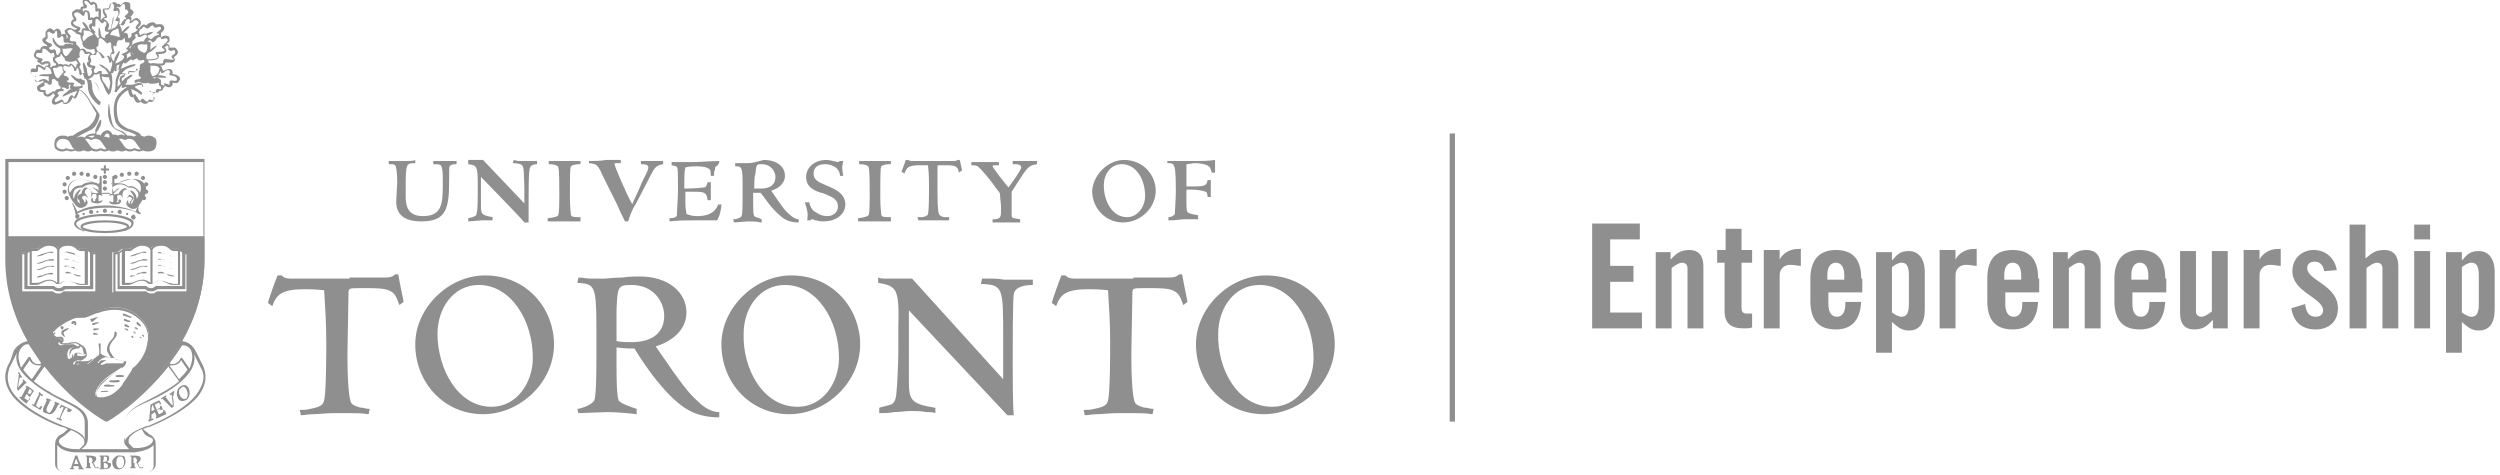 <?xml version="1.0" encoding="utf-8"?>
<!-- Generator: Adobe Illustrator 24.0.1, SVG Export Plug-In . SVG Version: 6.00 Build 0)  -->
<svg version="1.1" id="Layer_1" xmlns="http://www.w3.org/2000/svg" xmlns:xlink="http://www.w3.org/1999/xlink" x="0px" y="0px"
	 viewBox="0 0 236 44.8" style="enable-background:new 0 0 236 44.8;" xml:space="preserve">
<style type="text/css">
	.st0{fill:#908F8F;}
	.st1{fill:none;stroke:#908F8F;stroke-width:0.5;}
</style>
<g>
	<g>
		<path class="st0" d="M232.4,25.2c0.3-0.2,0.6-0.4,0.9-0.4c0.4,0,0.7,0.2,0.7,1.2v2.7c0,1-0.3,1.2-0.7,1.2c-0.3,0-0.6-0.2-0.9-0.4
			V25.2z M230.9,23.7v9.6h1.5v-2.9c0.6,0.5,0.9,0.8,1.6,0.8c1,0,1.5-0.7,1.5-2v-3.5c0-1.3-0.6-2-1.5-2c-0.8,0-1.1,0.3-1.6,0.9h0
			v-0.8H230.9z M229.4,21.2h-1.5v1.4h1.5V21.2z M229.4,23.7h-1.5V31h1.5V23.7z M223.4,31v-5.7c0.4-0.3,0.7-0.5,1-0.5
			c0.3,0,0.5,0.2,0.5,0.5V31h1.5v-5.9c0-1-0.5-1.5-1.3-1.5c-0.9,0-1.2,0.3-1.8,0.8v-3.2h-1.5V31H223.4z M220.6,25.5
			c-0.2-1.1-1-1.9-2.2-1.9c-1.1,0-2,0.8-2,2c0,2,2.9,2.5,2.9,3.7c0,0.4-0.3,0.6-0.7,0.6c-0.7,0-0.9-0.5-1-1.2l-1.3,0.4
			c0.2,1.3,1,2,2.3,2c1.2,0,2.1-0.7,2.1-2c0-2.2-2.9-2.6-2.9-3.8c0-0.4,0.3-0.6,0.7-0.6c0.5,0,0.8,0.3,0.9,0.9L220.6,25.5z
			 M213.3,31v-5c0-0.7,0.5-1,1-1c0.4,0,0.7,0.1,1,0.1v-1.6H215c-0.7,0-1.4,0.4-1.7,1h0v-0.9h-1.5V31H213.3z M208.8,23.7v5.7
			c-0.4,0.3-0.7,0.5-1,0.5c-0.3,0-0.5-0.2-0.5-0.5v-5.7h-1.5v5.9c0,1,0.5,1.5,1.3,1.5c0.9,0,1.2-0.3,1.8-0.9V31h1.4v-7.3H208.8z
			 M204.4,26.3c0-1.6-0.6-2.7-2.4-2.7c-1.7,0-2.4,1.1-2.4,2.7v2.1c0,1.6,0.6,2.7,2.4,2.7c1.7,0,2.3-1.1,2.4-2.6h-1.5v0.2
			c0,0.8-0.3,1.2-0.8,1.2c-0.5,0-0.8-0.4-0.8-1.2v-1.1h3.2V26.3z M201.2,26.4V26c0-0.8,0.3-1.2,0.8-1.2c0.5,0,0.8,0.4,0.8,1.2v0.4
			H201.2z M195.3,31v-5.7c0.4-0.3,0.7-0.5,1-0.5c0.3,0,0.5,0.2,0.5,0.5V31h1.5v-5.9c0-1-0.5-1.5-1.3-1.5c-0.9,0-1.2,0.3-1.8,0.9
			v-0.7h-1.4V31H195.3z M192.4,26.3c0-1.6-0.6-2.7-2.4-2.7s-2.4,1.1-2.4,2.7v2.1c0,1.6,0.6,2.7,2.4,2.7c1.7,0,2.3-1.1,2.4-2.6h-1.5
			v0.2c0,0.8-0.3,1.2-0.8,1.2c-0.5,0-0.8-0.4-0.8-1.2v-1.1h3.2V26.3z M189.2,26.4V26c0-0.8,0.3-1.2,0.8-1.2c0.5,0,0.8,0.4,0.8,1.2
			v0.4H189.2z M184.6,31v-5c0-0.7,0.5-1,1-1c0.4,0,0.7,0.1,1,0.1v-1.6h-0.3c-0.7,0-1.4,0.4-1.7,1h0v-0.9h-1.5V31H184.6z M178.6,25.2
			c0.3-0.2,0.6-0.4,0.9-0.4c0.4,0,0.7,0.2,0.7,1.2v2.7c0,1-0.3,1.2-0.7,1.2c-0.3,0-0.6-0.2-0.9-0.4V25.2z M177.1,23.7v9.6h1.5v-2.9
			c0.6,0.5,0.9,0.8,1.6,0.8c1,0,1.5-0.7,1.5-2v-3.5c0-1.3-0.6-2-1.5-2c-0.8,0-1.1,0.3-1.6,0.9h0v-0.8H177.1z M175.7,26.3
			c0-1.6-0.6-2.7-2.4-2.7c-1.7,0-2.4,1.1-2.4,2.7v2.1c0,1.6,0.6,2.7,2.4,2.7c1.7,0,2.3-1.1,2.4-2.6h-1.5v0.2c0,0.8-0.3,1.2-0.8,1.2
			c-0.5,0-0.8-0.4-0.8-1.2v-1.1h3.2V26.3z M172.5,26.4V26c0-0.8,0.3-1.2,0.8-1.2c0.5,0,0.8,0.4,0.8,1.2v0.4H172.5z M168,31v-5
			c0-0.7,0.5-1,1-1c0.4,0,0.7,0.1,1,0.1v-1.6h-0.3c-0.7,0-1.4,0.4-1.7,1h0v-0.9h-1.5V31H168z M162.8,24.9v4.5c0,1.1,0.6,1.6,1.8,1.6
			c0.4,0,0.6,0,0.8-0.1v-1.3h-0.5c-0.4,0-0.5-0.2-0.5-0.6v-4.2h1v-1.2h-1v-2h-1.5v2h-0.8v1.2H162.8z M157.8,31v-5.7
			c0.4-0.3,0.7-0.5,1-0.5s0.5,0.2,0.5,0.5V31h1.5v-5.9c0-1-0.5-1.5-1.3-1.5c-0.9,0-1.2,0.3-1.8,0.9v-0.7h-1.4V31H157.8z M155,31
			v-1.5h-3v-2.9h2.2v-1.5H152v-2.5h2.8v-1.5h-4.5V31H155z"/>
		<path class="st0" d="M18.5,37.3c-0.8,1-2.5,2.1-4.5,2.9l-0.1,0c-0.8,0.3-1.5,0.6-1.9,1.1c-0.1,0.1-0.2,0.2-0.2,0.4
			c0-0.1,0-0.2,0-0.3V40c0-1.1,1-1.6,2.2-2.1c0.4-0.2,0.9-0.4,1.4-0.7c1.1-0.6,2.4-1.6,2.8-2.6c0.2-0.5,0.2-0.9,0.1-1.2c0,0,0,0,0,0
			l0.4,0.8l0.3,0.6C19.3,35.3,19.4,36.1,18.5,37.3 M14,41.2l0.2,0.1c0.1,0,0.1,0.1,0.2,0.1c0,0,0,0,0,0c0,0,0,0,0,0
			c0,0.1,0.1,0.2,0,0.3c-0.1,0.3-0.7,0.6-1.6,0.6h0h-0.2l-0.3-0.3c0,0-0.1-0.1-0.1-0.1v0c-0.1-0.1-0.1-0.5,0.1-0.7
			c0.3-0.3,0.6-0.5,1.1-0.7C13.5,40.8,13.7,41.1,14,41.2 M14.5,42c0,0,0,0.1,0,0.2v1.8c0,0.6-1,0.8-1.8,0.8H7.2
			c-0.8,0-1.8-0.2-1.8-0.8v-1.8c0-0.1,0-0.1,0-0.2c0.2,0.3,0.8,0.7,1.8,0.7h5.5C13.6,42.6,14.3,42.3,14.5,42 M5.6,41.5
			C5.6,41.5,5.6,41.5,5.6,41.5C5.6,41.5,5.6,41.5,5.6,41.5c0.1-0.1,0.1-0.1,0.2-0.2l0.2-0.1c0.2-0.2,0.5-0.4,0.7-0.6
			c0.5,0.2,0.8,0.4,1.1,0.7c0.2,0.2,0.2,0.6,0.1,0.7c0,0-0.1,0.1-0.1,0.1l-0.3,0.3H7.2c-0.9,0-1.5-0.3-1.6-0.6
			C5.5,41.7,5.6,41.6,5.6,41.5 M6,40.2L6,40.2c-2.1-0.8-3.8-1.9-4.6-2.9c-0.9-1.1-0.7-2-0.5-2.6l0.3-0.6l0.4-0.8c0,0,0,0,0,0
			c-0.1,0.3-0.1,0.7,0.1,1.2c0.4,1,1.8,2,2.8,2.6c0.5,0.3,0.9,0.5,1.3,0.7c1.2,0.6,2.2,1,2.2,2.1v1.3c0,0.1,0,0.2,0,0.3
			c0-0.1-0.1-0.3-0.2-0.4C7.4,40.7,6.8,40.5,6,40.2 M1.9,33c0.2-0.3,0.4-0.5,0.7-0.5c0,0,0,0,0,0c0,0,0.1,0,0.1,0
			c0.4,0.6,0.8,1.2,1.2,1.8c-0.2,0.1-0.4,0.1-0.6,0C3.1,34.2,3,34,2.9,33.8c0,0,0-0.1-0.1-0.1c0,0-0.1,0-0.1,0l-0.7,1
			c-0.1-0.1-0.1-0.2-0.1-0.3C1.7,33.9,1.7,33.4,1.9,33 M0.8,15.3h18.4v7H0.8V15.3z M16,34.5c0.2,0,0.4,0,0.7-0.1
			c0.2-0.1,0.3-0.2,0.4-0.4c0.1,0.2,0.5,0.7,0.6,0.9c-0.2,0.3-0.5,0.6-0.8,0.9L16,34.5z M3,35.8c-0.3-0.3-0.6-0.6-0.8-0.9
			c0.1-0.2,0.5-0.7,0.6-0.9c0.1,0.2,0.2,0.3,0.4,0.4c0.2,0.1,0.5,0.1,0.7,0.1L3,35.8z M12.1,42.3l0.1,0.1H7.7l0.1-0.1
			c0.3-0.2,0.5-0.5,0.5-1V40c0-1.3-1.1-1.7-2.3-2.3c-0.4-0.2-0.9-0.4-1.3-0.7c-0.4-0.2-1-0.6-1.5-1l1-1.4c2.6,3.4,5.7,5.2,5.8,5.2
			c0,0,0.1,0,0.1,0c0.1,0,3.1-1.8,5.8-5.2l1,1.4c-0.5,0.4-1.1,0.8-1.5,1c-0.5,0.3-0.9,0.5-1.3,0.7c-1.2,0.6-2.3,1.1-2.3,2.3v1.3
			C11.6,41.8,11.8,42,12.1,42.3 M18,33c0.2,0.4,0.2,0.9,0,1.5c0,0.1-0.1,0.2-0.1,0.3l-0.7-1c0,0-0.1-0.1-0.1,0c0,0-0.1,0-0.1,0.1
			c-0.1,0.2-0.2,0.3-0.4,0.4c-0.2,0.1-0.4,0.1-0.6,0c0.4-0.5,0.8-1.1,1.2-1.7c0,0,0.1,0,0.1,0c0,0,0,0,0,0
			C17.5,32.6,17.8,32.7,18,33 M0.8,22.5h18.4v2.1c0,9.3-8.6,14.6-9.2,14.9c-0.6-0.3-9.2-5.6-9.2-14.9V22.5z M19.2,34.6L18.9,34
			l-0.4-0.8c-0.3-0.6-0.7-0.9-1.3-1c1.2-2.1,2.1-4.7,2.1-7.7v-9.4c0-0.1,0-0.1-0.1-0.1H10h0H0.6c-0.1,0-0.1,0-0.1,0.1v9.4
			c0,3,0.9,5.6,2.1,7.7c-0.5,0.1-1,0.4-1.3,0.9L1,34l-0.3,0.6c-0.2,0.5-0.5,1.5,0.5,2.8c0.8,1,2.5,2.1,4.6,2.9l0.1,0
			c0.2,0.1,0.3,0.1,0.5,0.2c-0.2,0.2-0.4,0.4-0.6,0.5l-0.2,0.1c0,0-0.1,0.1-0.1,0.1c0,0,0,0,0,0c0,0,0,0,0,0
			c-0.2,0.2-0.3,0.4-0.3,0.8v1.8c0,0.7,1,1,2,1h5.5c1,0,2-0.3,2-1v-1.8c0-0.4-0.1-0.6-0.3-0.8c0,0,0,0,0,0c0,0,0,0,0,0
			c0,0-0.1-0.1-0.1-0.1l-0.2-0.1c-0.2-0.2-0.4-0.3-0.6-0.5c0.2-0.1,0.3-0.1,0.5-0.2l0.1,0c2-0.8,3.8-1.9,4.6-2.9
			C19.7,36.1,19.4,35.1,19.2,34.6"/>
		<path class="st0" d="M11.3,43c-0.1,0-0.1,0-0.2,0c-0.2,0.1-0.3,0.2-0.4,0.3c0,0.1-0.1,0.1-0.1,0.2c0,0.1,0,0.2,0,0.3
			c0.1,0.3,0.2,0.5,0.5,0.5c0.5,0.1,0.9-0.5,0.7-1C11.8,43.1,11.7,43,11.3,43 M11.4,44.2c-0.3,0.1-0.5-0.4-0.4-0.7
			c0-0.2,0.1-0.3,0.2-0.4c0,0,0.1,0,0.1,0c0.1,0,0.1,0,0.2,0C11.8,43.3,11.8,44.1,11.4,44.2 M17.7,36.5c-0.2-0.2-0.4-0.2-0.7,0
			c0,0-0.1,0.1-0.1,0.1c-0.1,0.1-0.2,0.3-0.2,0.5c0,0.1,0,0.1,0,0.2c0,0.1,0.1,0.2,0.1,0.3c0.2,0.3,0.4,0.3,0.7,0.2
			C18,37.6,18,36.8,17.7,36.5 M17.6,37.6c-0.3,0.2-0.6-0.1-0.7-0.5c0-0.2,0-0.3,0.1-0.4c0,0,0.1,0,0.1-0.1c0.1,0,0.1-0.1,0.2-0.1
			C17.6,36.5,17.9,37.3,17.6,37.6 M7.3,43c0,0-0.1,0-0.2,0c-0.1,0.4-0.3,0.8-0.4,1.2c0,0-0.1,0-0.1,0v0.1H7v-0.1c0,0-0.1,0-0.1,0
			c0-0.1,0-0.2,0.1-0.2c0.1,0,0.3,0,0.4,0c0,0.1,0.1,0.2,0.1,0.2c0,0-0.1,0-0.1,0v0.1h0.5v-0.1c0,0-0.1,0-0.1,0
			C7.6,43.8,7.4,43.4,7.3,43 M7,43.8c0.1-0.2,0.1-0.4,0.2-0.5c0,0,0,0,0,0l0.2,0.5H7z M9,44.1C9,44,8.9,43.8,8.8,43.7c0,0,0,0,0,0
			c0.2-0.1,0.4-0.4,0.2-0.6C8.7,43,8.4,43,8.1,43c0,0,0,0.1,0,0.1v0c0,0,0.1,0,0.1,0v1c0,0-0.1,0-0.1,0c0,0,0,0.1,0,0.1v0h0.5
			c0,0,0-0.1,0-0.1c-0.1,0-0.1,0-0.1,0c0-0.1,0-0.3,0-0.4c0.1,0,0.1,0,0.2,0c0.1,0.1,0.2,0.4,0.3,0.5c0,0,0.3,0,0.3,0l0-0.1
			c0,0-0.1,0-0.1,0C9,44.2,9,44.1,9,44.1 M8.4,43.7c0-0.2,0-0.3,0-0.5c0.1,0,0.2,0,0.2,0c0.1,0.1,0.2,0.3,0.1,0.4
			C8.7,43.7,8.6,43.7,8.4,43.7 M10.1,43.6L10.1,43.6L10.1,43.6c0.2-0.1,0.3-0.4,0.1-0.6C10,43,9.7,43,9.4,43v0.1c0,0,0.1,0,0.1,0
			v1.1c0,0-0.1,0-0.1,0c0,0,0,0.1,0,0.1c0.3,0,0.7,0,0.9-0.1c0.1-0.1,0.3-0.3,0.1-0.5C10.3,43.7,10.2,43.7,10.1,43.6 M9.8,43.1
			c0.1,0,0.3,0,0.3,0.1c0,0,0,0.1,0,0.2c0,0.2-0.2,0.2-0.4,0.2C9.8,43.4,9.8,43.3,9.8,43.1 M10.2,44c0,0.1-0.1,0.2-0.2,0.2
			c-0.1,0-0.1,0-0.2,0c0,0,0-0.1,0-0.1c0-0.1,0-0.3,0-0.4C10,43.7,10.2,43.8,10.2,44 M13.2,44.1c-0.1-0.1-0.1-0.3-0.2-0.4
			c0,0,0,0,0,0c0.2-0.1,0.4-0.4,0.2-0.6C13,43,12.6,43,12.3,43c0,0,0,0.1,0,0.1v0c0,0,0.1,0,0.1,0v1c0,0-0.1,0-0.1,0
			c0,0,0,0.1,0,0.1v0h0.5c0,0,0-0.1,0-0.1c0,0-0.1,0-0.1,0c0-0.1,0-0.3,0-0.4c0.1,0,0.1,0,0.2,0c0.1,0.1,0.2,0.4,0.3,0.5
			c0,0,0.3,0,0.3,0l0-0.1c0,0-0.1,0-0.1,0C13.3,44.2,13.3,44.1,13.2,44.1 M12.6,43.7c0-0.2,0-0.3,0-0.5c0.1,0,0.2,0,0.2,0
			c0.1,0.1,0.2,0.3,0.1,0.4C12.9,43.7,12.8,43.7,12.6,43.7 M16.4,37.1C16.4,37.1,16.4,37.1,16.4,37.1c0.1-0.1,0.1-0.1,0-0.2
			c-0.1,0.1-0.3,0.2-0.4,0.3c0,0,0,0.1,0.1,0.1c0,0,0.1-0.1,0.1-0.1c0,0.2,0.1,0.7,0.1,0.9c0,0.1,0,0.1,0,0.2c0,0,0,0,0,0
			c0,0-0.1-0.1-0.2-0.2l-0.3-0.4c0-0.1-0.1-0.1-0.2-0.2c0.1,0,0.1-0.1,0.1-0.1c0,0,0-0.1,0-0.1c-0.2,0.1-0.3,0.2-0.5,0.3
			c0,0,0,0.1,0,0.1c0,0,0.1,0,0.1-0.1c0.1,0.1,0.1,0.1,0.2,0.2c0.2,0.2,0.3,0.3,0.5,0.5c0.1,0.1,0.1,0.1,0.2,0.2
			c0.1,0,0.1-0.1,0.2-0.1c0-0.3,0-0.6-0.1-1C16.4,37.4,16.4,37.3,16.4,37.1 M15.4,38.7c0,0.1,0,0.2,0,0.2c0,0-0.3,0.2-0.4,0.2
			c-0.1-0.1-0.1-0.3-0.2-0.4c0.1,0,0.3-0.1,0.3-0.1c0,0,0,0.1,0.1,0.1C15.3,38.7,15.3,38.6,15.4,38.7c-0.1-0.2-0.1-0.3-0.2-0.4
			c0,0-0.1,0-0.1,0.1c0,0,0,0.1,0,0.1c0,0-0.2,0.1-0.3,0.2c-0.1-0.2-0.1-0.3-0.2-0.5c0.1,0,0.3-0.2,0.4-0.2c0,0,0.1,0.1,0.1,0.2
			c0,0,0.1,0,0.1-0.1c0,0-0.1-0.3-0.2-0.3c-0.2,0.1-0.6,0.3-0.8,0.4c0,0.5-0.1,0.9-0.1,1.4c0,0-0.1,0-0.1,0.1c0,0,0,0.1,0.1,0.1
			c0.1-0.1,0.3-0.1,0.4-0.2c0,0,0-0.1-0.1-0.1c0,0-0.1,0-0.1,0.1c0-0.1,0-0.3,0-0.5c0.1,0,0.2-0.1,0.3-0.2c0.1,0.1,0.1,0.3,0.2,0.4
			c0,0-0.1,0-0.1,0.1c0,0,0,0.1,0.1,0.1c0.3-0.1,0.6-0.3,0.9-0.4c0-0.1-0.1-0.2-0.1-0.3C15.5,38.7,15.4,38.7,15.4,38.7 M14.3,38.8
			C14.3,38.8,14.3,38.8,14.3,38.8c0-0.2,0-0.4,0.1-0.6c0,0,0,0,0,0c0.1,0.2,0.1,0.3,0.2,0.5C14.5,38.7,14.4,38.8,14.3,38.8
			 M2.4,36.2C2.4,36.3,2.4,36.3,2.4,36.2c0.1,0,0.1,0,0.1-0.1c-0.1-0.1-0.2-0.2-0.3-0.3c0,0,0,0.1-0.1,0.1c0,0,0.1,0.1,0.1,0.1
			c-0.1,0.1-0.5,0.6-0.5,0.6c0,0,0,0,0,0c0,0,0.1-0.9,0.2-1c0,0,0.1,0.1,0.1,0.1c0,0,0-0.1,0.1-0.1c-0.1-0.1-0.2-0.3-0.3-0.5
			c0,0-0.1,0.1-0.1,0.1c0,0,0,0.1,0.1,0.1c0,0.1-0.2,1.3-0.2,1.4c0,0,0.1,0.1,0.1,0.2C1.8,36.8,2.3,36.3,2.4,36.2 M5.6,38.1
			c-0.1-0.1-0.3-0.1-0.4-0.2c0,0,0,0.1-0.1,0.1c0,0,0.1,0.1,0.1,0.1c-0.2,0.3-0.4,1.1-0.7,0.8c-0.2-0.2-0.1-0.3,0-0.6
			c0.1-0.2,0.2-0.3,0.2-0.5c0.1,0,0.1,0,0.1,0.1c0,0,0-0.1,0.1-0.1c-0.2-0.1-0.3-0.2-0.5-0.2c0,0,0,0.1-0.1,0.1c0,0,0.1,0,0.1,0.1
			c0,0.1-0.1,0.2-0.1,0.3c-0.2,0.3-0.3,0.6-0.2,0.8C4.3,39,4.3,39,4.4,39c0.1,0.1,0.2,0.1,0.3,0.1c0.4,0,0.6-0.5,0.8-0.9
			c0,0,0.1,0,0.1,0C5.6,38.2,5.6,38.2,5.6,38.1 M6.8,38.7c-0.3-0.2-0.7-0.3-1-0.5c-0.1,0.1-0.1,0.2-0.2,0.3c0,0,0.1,0,0.1,0.1
			c0-0.1,0.1-0.1,0.1-0.2c0.1,0,0.2,0,0.2,0.1c-0.1,0.3-0.3,0.7-0.4,1c-0.1,0-0.1,0-0.2-0.1c0,0,0,0.1-0.1,0.1
			c0.2,0.1,0.4,0.2,0.5,0.2c0,0,0-0.1,0.1-0.1c-0.1,0-0.1,0-0.2-0.1c0.1-0.3,0.3-0.7,0.5-1c0.1,0,0.2,0.1,0.2,0.1
			c0,0.1,0,0.1-0.1,0.2c0,0,0.1,0,0.1,0.1C6.7,38.9,6.7,38.8,6.8,38.7 M2.8,37.5c0.1-0.1,0.1-0.2,0.2-0.3c0,0-0.1-0.1-0.1-0.1
			c0,0,0,0.1-0.1,0.1c0,0-0.2-0.1-0.2-0.1c0.1-0.1,0.1-0.3,0.2-0.4c0.1,0.1,0.2,0.2,0.2,0.2c0,0.1,0,0.2-0.1,0.2
			c0,0,0.1,0.1,0.1,0.1c0.1-0.1,0.1-0.2,0.2-0.3c-0.2-0.2-0.5-0.4-0.7-0.5c0,0,0,0.1-0.1,0.1c0,0,0.1,0.1,0.1,0.1
			c-0.2,0.3-0.3,0.6-0.5,0.9c0,0-0.1,0-0.1-0.1c0,0,0,0.1-0.1,0.1c0.2,0.2,0.4,0.4,0.7,0.6c0.1-0.1,0.1-0.2,0.2-0.3c0,0,0,0,0,0
			C2.9,37.7,2.8,37.7,2.8,37.5c0,0.1-0.1,0.3-0.2,0.3c0,0-0.2-0.2-0.3-0.2c0-0.1,0.2-0.3,0.2-0.4c0.1,0,0.1,0.1,0.2,0.2
			C2.8,37.4,2.7,37.4,2.8,37.5C2.8,37.5,2.8,37.5,2.8,37.5 M4,37.4c0,0,0-0.1,0.1-0.1c-0.2-0.1-0.3-0.2-0.4-0.3c0,0,0,0.1-0.1,0.1
			c0,0,0.1,0.1,0.1,0.1c-0.2,0.3-0.3,0.6-0.5,1c0,0-0.1,0-0.1-0.1c0,0,0,0.1-0.1,0.1c0.2,0.2,0.5,0.3,0.8,0.5
			c0.1-0.1,0.1-0.2,0.2-0.3c0,0,0,0,0,0c0,0-0.1-0.1-0.1-0.1c-0.1,0.1-0.1,0.1-0.2,0.2c-0.1,0-0.2-0.1-0.3-0.2c0-0.1,0.3-0.7,0.4-1
			C3.9,37.4,4,37.4,4,37.4"/>
		<path class="st0" d="M9,23.8H8.6l-0.4-0.3c0,0,0,0-0.1,0H7.6c-0.1,0-0.2-0.1-0.3-0.1c-0.2-0.1-0.4-0.3-0.9-0.3
			c-0.5,0-0.7,0.2-0.9,0.3c-0.1-0.2-0.4-0.3-0.9-0.3c-0.4,0-0.7,0.2-0.9,0.3c-0.1,0.1-0.2,0.1-0.3,0.1H3c0,0-0.1,0-0.1,0l-0.4,0.3
			H2.1c-0.1,0-0.1,0-0.1,0.1v3.6c0,0.1,0,0.1,0.1,0.1h2.8c0.1,0.1,0.2,0.2,0.4,0.2c0.1,0,0.3,0,0.4,0c0.2,0,0.4-0.2,0.4-0.2H9
			c0.1,0,0.1,0,0.1-0.1v-3.6C9.1,23.9,9,23.8,9,23.8 M17.7,23.8h-0.4l-0.4-0.3h0c0,0,0,0-0.1,0h-0.5c-0.1,0-0.2-0.1-0.3-0.1
			c-0.2-0.1-0.4-0.3-0.9-0.3c-0.5,0-0.7,0.2-0.9,0.3c-0.1-0.2-0.4-0.3-0.9-0.3c-0.4,0-0.7,0.2-0.9,0.3c-0.1,0.1-0.2,0.1-0.3,0.1
			h-0.5c0,0-0.1,0-0.1,0l-0.4,0.3h-0.4c-0.1,0-0.1,0-0.1,0.1v3.6c0,0.1,0,0.1,0.1,0.1h2.8c0.1,0.1,0.2,0.2,0.4,0.2
			c0.1,0,0.3,0,0.4,0c0.2,0,0.4-0.1,0.4-0.2h2.8c0.1,0,0.1,0,0.1-0.1v-3.6C17.9,23.9,17.8,23.8,17.7,23.8 M13.5,30.3
			c-1.7-2.1-4.1-1-4.1-1c-0.5,0.1-0.8,0.3-1.1,0.4L8,29.9c0,0-0.3,0-0.3,0L7.2,30c-0.3,0.1-0.6,0.2-1.1,0.5l-0.3,0.2
			c-0.5,0.3-0.6,0.5-0.7,0.6C5.1,31.2,5,31.3,5,31.4c0,0,0,0,0,0.1c0,0.1,0,0.2,0.1,0.2C5.2,32,5.4,32,5.4,32c0,0,0.1,0,0.1,0
			c0.1,0,0.3,0,0.3,0.2l0,0c0,0.1-0.1,0.1-0.2,0.1c0,0-0.1,0-0.1,0.1c0.1,0.3,0.4,0.2,0.6,0.1l0,0l0.1,0c0.2,0,0.6,0,0.7,0
			c0.1,0,0.2,0.1,0.4,0.2c0,0,0,0.1-0.1,0.1l-0.1,0c-0.2,0-0.6,0-0.7,0.4c-0.1,0.3,0,0.5,0,0.6l0.1,0.1c0.1,0,0.2-0.1,0.3-0.1
			c0.2-0.1,0.2-0.2,0.2-0.2c0-0.1,0.1-0.1,0.1-0.1c0,0,0.1,0,0.1,0c0.1,0.1,0.5,0.2,0.7,0.1c0,0.1-0.1,0.3-0.2,0.4
			c-0.1,0.1-0.2,0-0.3,0c-0.1,0-0.2,0-0.2,0C7.1,34,7,34.2,6.9,34.3c0,0,0,0.1,0,0.1l0,0c0,0,0,0,0.1,0l0.7,0l0.1,0
			c0.2,0,0.4,0,0.6-0.1l0.1-0.1l0.4-0.3l0.3-0.3l0.2-0.1c0,0,0.1-0.1,0.1-0.1c0.1,0.1,0.5,0.3,0.6,0.3c-0.1,0-0.2,0-0.4,0.1
			c-0.2,0.1-0.3,0.2-0.5,0.4c0,0,0,0.1,0,0c0,0,0,0,0,0c0.1,0.1,0.3,0.3,0.4,0.3c0.1,0,0.2,0,0.3,0l0.2,0c0.1,0,0.9,0,1.5,0
			l-0.3,0.3c-0.3,0.2-0.8,0.5-1.3,0.9c-0.6,0.5-1,1.1-1,1.5C9,37.2,9,37.3,9,37.3c0,0.1,0.1,0.2,0.3,0.3c1.1,0.1,1.7-0.6,2.3-1.1
			l0.1-0.1c0.4-0.4,0.6-0.9,0.8-1.2c0.1-0.1,0.2-0.3,0.2-0.3c0.5-0.4,1.2-1.3,1.3-2.4C14.2,31.7,14,30.9,13.5,30.3 M0.7,22.4l18.6,0
			v2.1c0,9.3-8.7,14.8-9.3,15.1c-0.6-0.3-9.3-5.7-9.3-15L0.7,22.4z"/>
		<path class="st0" d="M13.9,32.4c-0.1,1-0.8,1.9-1.3,2.3c-0.1,0-0.1,0.1-0.2,0.3c-0.2,0.3-0.5,0.8-0.8,1.2l-0.1,0.2
			c-0.5,0.6-1.2,1.2-2.2,1.1c-0.1,0-0.2-0.1-0.2-0.2C9,37,9.3,36.3,10,35.8c0.5-0.4,1-0.7,1.3-0.9l0.4-0.3c0,0,0.1-0.1,0.1-0.1
			c0,0,0,0,0,0c0.1-0.2,0.1-0.3,0.1-0.3c0,0,0,0,0-0.1c0,0,0,0-0.1,0c0,0-0.4,0-0.8-0.2c-0.3-0.1-0.4-0.4-0.6-0.7
			c-0.2-0.5,0.1-0.8,0.3-1.1c0.2-0.2,0.4-0.5,0.3-0.7c0,0,0-0.1-0.1-0.1c0,0-0.1,0-0.1,0.1v0c0,0,0,0,0,0.1c0,0.2-0.1,0.4-0.3,0.6
			c-0.2,0.2-0.4,0.5-0.4,0.9c0,0.1,0,0.2,0.1,0.3c0.1,0.2,0.2,0.4,0.3,0.5c-0.3-0.1-0.7-0.2-1-0.4c0,0,0,0,0,0c0-0.3,0-0.8,0-0.9
			c0,0,0-0.1-0.1-0.1c0,0-0.1,0-0.1,0.1c0.1,0.5,0.1,1,0,1.1c0,0-0.2,0.1-0.2,0.1l-0.4,0.3l-0.4,0.3l-0.1,0.1
			c-0.1,0.1-0.4,0.1-0.5,0.1l-0.1,0H7.4c0-0.1,0.1-0.2,0-0.2c0,0-0.2,0.1-0.3,0.2H7C7.1,34.2,7.2,34,7.3,34l0.2,0
			c0.1,0,0.3,0,0.4-0.1c0.2-0.1,0.3-0.3,0.3-0.4c0-0.1-0.1-0.6-0.2-0.7c-0.1-0.1-0.5-0.4-0.8-0.5c-0.2,0-0.6,0-0.8,0.1l-0.1,0
			c0,0-0.1,0-0.1,0c-0.1,0-0.3,0-0.4,0c0.1,0,0.1-0.1,0.2-0.2l0-0.2c-0.1-0.3-0.4-0.2-0.5-0.2l-0.1,0c0,0-0.2,0-0.3-0.2l0.1-0.1
			c0,0,0.1-0.1,0-0.1c0,0-0.1,0-0.1,0L5,31.5c0,0,0-0.1,0-0.1c0-0.1,0.1-0.1,0.1-0.2c0,0,0,0,0,0c0,0,0.1-0.2,0.6-0.5l0.3-0.2
			c0.4-0.2,0.8-0.4,1-0.5L8,30l0.3-0.1c0.3-0.1,0.6-0.3,1.1-0.4c0,0,2.4-1,4.1,1C13.9,31,14.1,31.7,13.9,32.4 M10,34.3
			c0,0-0.2,0.1-0.2,0.1c-0.1,0-0.2,0.1-0.3,0c0,0,0,0,0,0c0-0.1,0.1-0.1,0.2-0.2c0.2-0.1,0.4-0.2,0.3-0.2c-0.1,0-0.3,0-0.4,0
			c-0.2,0.1-0.3,0.2-0.3,0.3c-0.1,0-0.1-0.1-0.1-0.1c0.1-0.2,0.2-0.3,0.4-0.4c0.2-0.1,0.3-0.1,0.3-0.1c0.1,0,0.7,0.1,0.9,0.1
			c0,0,0,0,0,0c0,0,0.1,0,0.1,0.1c0.3,0.1,0.6,0.2,0.8,0.2c0,0.1,0,0.1-0.1,0.2C11.3,34.3,10.2,34.3,10,34.3 M7.9,33.4
			c-0.1,0.1-0.4,0-0.6-0.1l-0.1,0c-0.1,0-0.2,0.1-0.2,0.3c0,0-0.1,0.1-0.1,0.1c0,0,0-0.1,0-0.1c0-0.1,0-0.2,0-0.2
			c0,0-0.2,0.2-0.1,0.5c0,0-0.1,0-0.1,0c0,0-0.1-0.1-0.1-0.3c0-0.1,0-0.2,0.1-0.3C6.7,33,7,33,7.2,32.9l0.2,0c0.1,0,0.1-0.1,0.2-0.2
			c0.1,0.1,0.2,0.1,0.2,0.2C7.8,33,7.9,33.2,7.9,33.4C7.9,33.4,7.9,33.4,7.9,33.4 M13.5,30.3c-1.7-2.1-4.2-1-4.2-1
			c-0.5,0.1-0.9,0.3-1.1,0.4L8,29.8l-0.3,0l-0.5,0.1c-0.3,0.1-0.6,0.2-1.1,0.5l-0.3,0.2c-0.5,0.3-0.6,0.5-0.7,0.6
			c-0.1,0.1-0.2,0.1-0.2,0.2c0,0,0,0,0,0.1c0,0.1,0,0.2,0.1,0.2C5.1,32,5.4,32,5.4,32c0,0,0.1,0,0.1,0c0.1,0,0.2-0.1,0.3,0.1l0,0
			c0,0.1-0.1,0.1-0.2,0.1c0,0-0.1,0.1,0,0.1c0.1,0.3,0.4,0.2,0.6,0.2l0,0l0.1,0c0.2,0,0.6-0.1,0.8-0.1c0.1,0,0.3,0.1,0.4,0.2
			c0,0-0.1,0.1-0.1,0.1l-0.1,0c-0.2,0-0.6,0.1-0.7,0.4c-0.1,0.3,0,0.5,0,0.6l0.1,0.1c0.1,0,0.2,0,0.3-0.1c0.2-0.1,0.3-0.2,0.3-0.3
			c0-0.1,0.1-0.1,0.1-0.1c0,0,0.1,0,0.1,0c0.1,0.1,0.4,0.2,0.6,0.1c0,0.1-0.1,0.2-0.2,0.2c-0.1,0.1-0.2,0.1-0.3,0
			c-0.1,0-0.2,0-0.3,0c-0.1,0.1-0.3,0.4-0.3,0.4c0,0,0,0.1,0,0.1l0,0c0,0,0,0,0.1,0l0.7,0l0.1,0c0.2,0,0.5,0,0.6-0.1l0.1-0.1L8.9,34
			l0.4-0.3l0.2-0.1c0,0,0.1-0.1,0.1-0.1c0.2,0.1,0.3,0.2,0.5,0.2c-0.1,0-0.2,0-0.4,0.1c-0.2,0.1-0.4,0.2-0.5,0.5c0,0,0,0,0,0
			c0,0,0,0,0,0.1c0.1,0.1,0.4,0.3,0.5,0.3c0.1,0,0.2,0,0.3,0l0.2,0c0.1,0,0.8,0,1.4,0l-0.3,0.2c-0.3,0.2-0.8,0.5-1.3,1
			c-0.6,0.5-1,1.1-1,1.6c0,0.1,0,0.1,0,0.2c0,0.1,0.1,0.2,0.3,0.3c1.1,0.1,1.8-0.6,2.3-1.2l0.1-0.1c0.4-0.4,0.7-0.9,0.8-1.2
			c0.1-0.1,0.2-0.3,0.2-0.3c0.5-0.4,1.2-1.3,1.3-2.4C14.2,31.6,14,30.9,13.5,30.3"/>
		<path class="st0" d="M7.1,30.3c-0.1,0-0.2,0-0.2,0c-0.2,0.1-0.2,0.2-0.1,0.3c0.1,0,0.1,0,0.2-0.1c0,0,0,0,0.1,0
			C7,30.5,7,30.6,7,30.6c0,0,0,0.1,0.1,0.1C7.2,30.7,7.3,30.5,7.1,30.3"/>
		<path class="st0" d="M5.8,31.3c-0.1,0.2,0.2,0.5,0.3,0.5c0.1,0-0.1-0.2-0.1-0.4C6,31.3,6.5,31.1,6.5,31
			C6.5,30.9,5.9,31.1,5.8,31.3"/>
		<path class="st0" d="M11.3,35.4c-0.2,0-0.4,0-0.4,0.1c0,0.1,0.2,0.1,0.4,0.1c0.2,0,0.4,0,0.4-0.1C11.7,35.4,11.5,35.4,11.3,35.4"
			/>
		<path class="st0" d="M10.8,35.9c-0.3,0-0.5,0-0.5,0.1c0,0.1,0.3,0.1,0.5,0.1c0.2,0,0.5,0,0.5-0.1C11.3,35.8,11,35.9,10.8,35.9"/>
		<path class="st0" d="M10.3,36.3c-0.2,0-0.5,0-0.5,0.1c0,0.1,0.2,0.1,0.5,0.1c0.2,0,0.5,0,0.5-0.1C10.8,36.3,10.5,36.4,10.3,36.3"
			/>
		<path class="st0" d="M9.9,36.9c-0.2,0-0.4,0-0.4,0.1C9.5,37,9.7,37,9.9,37c0.1,0,0.4,0,0.3-0.1C10.2,36.9,10,36.9,9.9,36.9"/>
		<path class="st0" d="M5.9,31.1L5.9,31.1C6,31,6,31,6,30.9c0-0.1-0.1-0.1-0.1-0.1l-0.1,0c-0.1,0-0.1,0.1-0.1,0.1
			C5.8,31.1,5.8,31.1,5.9,31.1"/>
		<path class="st0" d="M9.3,29.9C9.2,29.9,9.2,29.9,9.3,29.9l-0.7,0.2c-0.1,0-0.1,0.1,0,0.2c0,0.1,0.1,0.1,0.1,0.1L9.3,29.9
			C9.3,30,9.3,29.9,9.3,29.9"/>
		<path class="st0" d="M9.3,30.5C9.3,30.5,9.4,30.5,9.3,30.5c0-0.1,0-0.1,0-0.1l-0.5,0.1c-0.1,0-0.1,0.1-0.1,0.1
			c0,0.1,0.1,0.1,0.1,0.1L9.3,30.5z"/>
		<path class="st0" d="M9.3,31l-0.4,0c-0.1,0-0.1,0.1-0.1,0.1c0,0.1,0.1,0.1,0.1,0.1l0.4-0.1C9.3,31.1,9.4,31.1,9.3,31
			C9.3,31,9.3,31,9.3,31"/>
		<path class="st0" d="M9.2,31.5l-0.3-0.1c0,0-0.1,0-0.1,0.1c0,0.1,0,0.1,0.1,0.1l0.3,0C9.2,31.6,9.3,31.6,9.2,31.5
			C9.3,31.5,9.2,31.5,9.2,31.5"/>
		<path class="st0" d="M11.7,29.6c-0.1,0-0.1,0-0.1,0.1c0,0.1,0,0.1,0.1,0.1c0,0,0.3,0.1,0.6,0.2c0,0,0.1,0,0.1,0c0,0,0-0.1,0-0.1
			C12,29.7,11.7,29.6,11.7,29.6"/>
		<path class="st0" d="M11.8,30.1c-0.1,0-0.1,0-0.1,0.1c0,0.1,0,0.1,0.1,0.1c0,0,0.2,0.1,0.4,0.1c0,0,0.1,0,0.1,0c0,0,0-0.1,0-0.1
			C12,30.2,11.8,30.1,11.8,30.1"/>
		<path class="st0" d="M11.8,30.6C11.8,30.6,11.8,30.6,11.8,30.6c-0.1,0.1-0.1,0.1,0,0.2c0,0,0.2,0.1,0.3,0.1c0,0,0.1,0,0.1,0
			c0,0,0-0.1,0-0.1C11.9,30.6,11.9,30.6,11.8,30.6"/>
		<path class="st0" d="M11.8,31C11.8,31,11.7,31,11.8,31c-0.1,0.1-0.1,0.1,0,0.1c0,0,0.1,0,0.2,0.1c0,0,0.1,0,0.1,0c0,0,0-0.1,0-0.1
			C12,31,11.8,31,11.8,31"/>
		<path class="st0" d="M13.3,30.7c-0.2-0.2-0.3-0.3-0.3-0.3c-0.1,0-0.1,0-0.1,0c0,0.1,0,0.1,0,0.2c0,0,0.1,0.1,0.3,0.2
			c0,0,0.1,0,0.1,0C13.3,30.8,13.3,30.8,13.3,30.7"/>
		<path class="st0" d="M12.8,30.9c0,0-0.1,0-0.1,0c0,0,0,0.1,0,0.1c0,0,0.1,0,0.2,0.1c0,0,0.1,0,0.1,0c0,0,0-0.1,0-0.1
			C12.9,30.9,12.8,30.9,12.8,30.9"/>
		<path class="st0" d="M12.7,31.3c0,0-0.1,0-0.1,0c0,0,0,0.1,0,0.1c0,0,0.1,0,0.1,0.1c0,0,0.1,0,0.1,0c0,0,0-0.1,0-0.1
			C12.8,31.4,12.7,31.4,12.7,31.3"/>
		<path class="st0" d="M12.5,31.7c0,0-0.1,0-0.1,0c0,0,0,0.1,0,0.1c0,0,0,0,0.1,0.1c0,0,0.1,0,0.1,0C12.6,31.8,12.6,31.8,12.5,31.7
			C12.6,31.7,12.5,31.7,12.5,31.7"/>
		<path class="st0" d="M13.5,31.8C13.6,31.8,13.6,31.8,13.5,31.8c0.1,0,0.1,0,0.1-0.1c0,0-0.1-0.1-0.1-0.1c0,0-0.1,0-0.1,0
			c0,0,0,0.1,0,0.1C13.5,31.7,13.5,31.7,13.5,31.8"/>
		<path class="st0" d="M13.3,31.8c0,0-0.1,0-0.1,0c0,0,0,0.1,0,0.1c0,0,0,0,0,0c0,0,0.1,0,0.1,0C13.4,32,13.4,32,13.3,31.8
			C13.4,31.9,13.4,31.9,13.3,31.8"/>
		<path class="st0" d="M17.7,27.5h-2.8c0,0-0.1,0-0.1,0c0,0-0.1,0.1-0.3,0.2c-0.1,0-0.2,0-0.3,0c-0.2,0-0.4-0.2-0.4-0.2
			c0,0-0.1,0-0.1,0h-2.8V24h0.2v3.2c0,0.1,0,0.1,0.1,0.1h2.5c0.1,0.1,0.3,0.2,0.5,0.2l0.2,0c0.2,0,0.4-0.2,0.5-0.2h2.5
			c0.1,0,0.1,0,0.1-0.1V24h0.2V27.5z M11.3,23.9c0,0,0.2-0.1,0.2-0.2v3.1c0,0.1,0,0.1,0.1,0.1h0.5c0.2,0,0.4-0.1,0.6-0.2
			c0.2-0.1,0.4-0.2,0.7-0.2c0.4,0,0.6,0.3,0.6,0.3c0,0,0.1,0,0.1,0l0.1,0h0l0.1,0c0,0,0.1,0,0.1,0c0,0,0.3-0.3,0.6-0.3
			c0.3,0,0.5,0.1,0.7,0.2c0.2,0.1,0.4,0.2,0.6,0.2h0.6c0.1,0,0.1,0,0.1-0.1v-3.1c0.1,0.1,0.2,0.1,0.2,0.2V27h-2.4c0,0-0.1,0-0.1,0
			c0,0-0.2,0.2-0.4,0.2l-0.1,0c-0.2,0-0.4-0.2-0.4-0.2c0,0,0,0-0.1,0h-2.4V23.9z M11.8,23.7h0.4c0.2,0,0.3-0.1,0.4-0.2
			c0.2-0.1,0.4-0.3,0.8-0.3c0.7,0,0.8,0.4,0.8,0.4c0,0,0,2.8,0,3.1c-0.1-0.1-0.4-0.3-0.7-0.3c-0.3,0-0.6,0.1-0.8,0.2
			c-0.2,0.1-0.3,0.1-0.5,0.1h-0.4V23.7z M14.4,23.6c0,0,0.1-0.4,0.8-0.4c0.4,0,0.6,0.1,0.8,0.3c0.1,0.1,0.3,0.2,0.4,0.2h0.4v3.1
			h-0.4c-0.1,0-0.3-0.1-0.5-0.1c-0.2-0.1-0.5-0.2-0.8-0.2c-0.3,0-0.6,0.2-0.7,0.3V23.6z M17.8,23.7h-0.4L17,23.5c0,0,0,0-0.1,0h-0.5
			c-0.1,0-0.2-0.1-0.3-0.2c-0.2-0.1-0.4-0.3-0.9-0.3c-0.5,0-0.8,0.2-0.9,0.4c-0.1-0.2-0.4-0.4-0.9-0.4c-0.5,0-0.7,0.2-0.9,0.3
			c-0.1,0.1-0.2,0.2-0.3,0.2h-0.5c0,0-0.1,0-0.1,0l-0.4,0.3h-0.4c-0.1,0-0.1,0-0.1,0.1v3.8c0,0.1,0.1,0.1,0.1,0.1h2.9
			c0.1,0.1,0.2,0.2,0.4,0.2c0.1,0,0.3,0,0.4,0c0.2,0,0.4-0.2,0.4-0.2h2.9c0.1,0,0.1,0,0.1-0.1v-3.8C18,23.8,17.9,23.7,17.8,23.7"/>
		<path class="st0" d="M12.3,24.2c0.1,0,0.2,0,0.5-0.1l0.2-0.1l0.3-0.1c0.2-0.1,0.4,0,0.5,0c0,0,0,0,0-0.1c0,0,0,0,0.1,0
			c0,0-0.3-0.1-0.5,0l-0.4,0.1L12.7,24C12.5,24.1,12.3,24.1,12.3,24.2C12.2,24.1,12.2,24.1,12.3,24.2C12.2,24.2,12.2,24.2,12.3,24.2
			"/>
		<path class="st0" d="M12.3,24.9c0.1,0,0.3,0,0.5-0.1l0.2-0.1l0.3-0.1c0.2,0,0.4,0,0.5,0c0,0,0.1,0,0.1,0c0,0,0-0.1,0-0.1
			c0,0-0.3-0.1-0.5,0l-0.4,0.1l-0.2,0.1C12.5,24.8,12.3,24.8,12.3,24.9C12.2,24.8,12.2,24.8,12.3,24.9
			C12.2,24.8,12.2,24.9,12.3,24.9"/>
		<path class="st0" d="M12.3,25.5c0.1,0,0.2,0,0.5-0.1l0.2-0.1l0.3-0.1c0.2-0.1,0.4,0,0.5,0c0,0,0.1,0,0.1,0c0,0,0-0.1,0-0.1
			c0,0-0.3,0-0.5,0l-0.4,0.1l-0.2,0.1C12.5,25.4,12.3,25.4,12.3,25.5C12.2,25.4,12.2,25.4,12.3,25.5C12.2,25.5,12.2,25.5,12.3,25.5"
			/>
		<path class="st0" d="M12.8,26l0.2-0.1l0.3-0.1c0.2,0,0.4,0,0.5,0c0,0,0,0,0-0.1c0,0,0,0,0.1,0c0,0-0.3-0.1-0.5,0l-0.4,0.1L12.8,26
			c-0.3,0-0.4,0-0.5,0c0,0,0,0,0,0.1c0,0,0,0,0,0C12.3,26.2,12.5,26.1,12.8,26"/>
		<path class="st0" d="M14.9,23.9c0.1,0,0.3,0,0.5,0l0.3,0.1l0.2,0.1c0.2,0.1,0.4,0.1,0.5,0.1c0,0,0,0,0,0c0,0,0,0,0,0
			c0,0-0.2,0-0.5-0.1l-0.2-0.1l-0.4-0.1C15.1,23.7,14.9,23.8,14.9,23.9C14.8,23.8,14.8,23.8,14.9,23.9
			C14.8,23.8,14.8,23.9,14.9,23.9"/>
		<path class="st0" d="M14.9,24.5c0.1,0,0.3,0,0.5,0l0.3,0.1l0.2,0.1c0.2,0.1,0.4,0.1,0.5,0.1c0,0,0,0,0,0c0,0,0,0,0,0
			c-0.1,0-0.2,0-0.5-0.1l-0.2-0.1l-0.4-0.1C15.1,24.4,14.9,24.4,14.9,24.5C14.8,24.4,14.8,24.4,14.9,24.5
			C14.8,24.5,14.8,24.5,14.9,24.5"/>
		<path class="st0" d="M14.9,25.1c0.1,0,0.3,0,0.5,0l0.3,0.1l0.2,0.1c0.2,0.1,0.4,0.1,0.5,0.1c0,0,0,0,0,0c0,0,0,0,0,0
			c0,0-0.2,0-0.5-0.1l-0.2-0.1l-0.4-0.1C15.2,25,14.9,25,14.9,25.1C14.8,25.1,14.8,25.1,14.9,25.1C14.8,25.1,14.8,25.2,14.9,25.1"/>
		<path class="st0" d="M15.7,25.9l0.2,0.1c0.2,0.1,0.4,0.1,0.5,0.1c0,0,0,0,0,0c0,0,0,0,0-0.1c0,0-0.2,0-0.5-0.1L15.7,25.9l-0.3-0.2
			c-0.2-0.1-0.4,0-0.5,0c0,0,0,0,0,0.1c0,0,0,0,0.1,0c0.1,0,0.3,0,0.5,0L15.7,25.9z"/>
		<path class="st0" d="M3.5,24.2c0.1,0,0.2,0,0.5-0.1L4.2,24l0.3-0.1c0.2-0.1,0.4,0,0.5,0c0,0,0,0,0-0.1c0,0,0,0,0.1,0
			c0,0-0.3-0.1-0.5,0l-0.4,0.1L3.9,24C3.7,24.1,3.5,24.1,3.5,24.2C3.5,24.1,3.4,24.1,3.5,24.2C3.5,24.2,3.5,24.2,3.5,24.2"/>
		<path class="st0" d="M3.5,24.9c0.1,0,0.2,0,0.5-0.1l0.2-0.1l0.3-0.1c0.2,0,0.4,0,0.5,0c0,0,0.1,0,0.1,0c0,0,0-0.1,0-0.1
			c0,0-0.3-0.1-0.5,0l-0.4,0.1l-0.2,0.1C3.7,24.8,3.5,24.8,3.5,24.9C3.5,24.8,3.4,24.8,3.5,24.9C3.5,24.8,3.5,24.9,3.5,24.9"/>
		<path class="st0" d="M3.5,25.5c0.1,0,0.2,0,0.5-0.1l0.2-0.1l0.3-0.1c0.2-0.1,0.4,0,0.5,0c0,0,0.1,0,0.1,0c0,0,0-0.1,0-0.1
			c0,0-0.3,0-0.5,0l-0.4,0.1l-0.2,0.1C3.7,25.4,3.5,25.4,3.5,25.5C3.5,25.4,3.4,25.4,3.5,25.5C3.5,25.5,3.5,25.5,3.5,25.5"/>
		<path class="st0" d="M3.5,26.2c0.1,0,0.2,0,0.5-0.1l0.2-0.1l0.3-0.1c0.2,0,0.4,0,0.5,0c0,0,0,0,0-0.1c0,0,0,0,0.1,0
			c0,0-0.3-0.1-0.5,0l-0.4,0.1l-0.2,0.1C3.7,26,3.5,26.1,3.5,26.2C3.5,26.1,3.4,26.1,3.5,26.2C3.5,26.1,3.5,26.2,3.5,26.2"/>
		<path class="st0" d="M6.1,23.8C6.2,23.8,6.1,23.9,6.1,23.8c0,0,0.2,0,0.4,0.1L6.9,24l0.2,0.1c0.2,0.1,0.4,0.1,0.5,0.1c0,0,0,0,0,0
			c0,0,0,0,0,0c0,0-0.2,0-0.5-0.1L7,23.9l-0.4-0.1C6.3,23.7,6.1,23.8,6.1,23.8C6.1,23.8,6.1,23.8,6.1,23.8"/>
		<path class="st0" d="M6.1,24.5c0.1,0,0.3,0,0.5,0l0.3,0.1l0.2,0.1c0.2,0.1,0.4,0.1,0.5,0.1c0,0,0,0,0,0c0,0,0,0,0,0
			c0,0-0.2,0-0.5-0.1L7,24.6l-0.4-0.1C6.3,24.4,6.1,24.4,6.1,24.5C6.1,24.4,6,24.4,6.1,24.5C6.1,24.5,6.1,24.5,6.1,24.5"/>
		<path class="st0" d="M6.6,25.2l0.3,0.1l0.2,0.1c0.2,0.1,0.4,0.1,0.5,0.1c0,0,0,0,0,0c0,0,0,0,0,0c0,0-0.2,0-0.5-0.1L7,25.2
			L6.6,25.2c-0.2-0.2-0.5-0.1-0.5-0.1c0,0,0,0,0,0.1c0,0,0,0,0.1,0C6.2,25.1,6.4,25.1,6.6,25.2"/>
		<path class="st0" d="M6.9,25.9L7.1,26c0.2,0.1,0.4,0.1,0.5,0.1c0,0,0,0,0,0c0,0,0,0,0-0.1c0,0-0.2,0-0.5-0.1L6.9,25.9l-0.3-0.2
			c-0.3-0.1-0.5,0-0.5,0c0,0,0.1,0,0.1,0c0,0,0,0,0,0.1c0.1,0,0.3,0,0.5,0L6.9,25.9z"/>
		<path class="st0" d="M9,27.5H6.1c0,0-0.1,0-0.1,0c0,0-0.1,0.1-0.3,0.2c-0.1,0-0.2,0-0.3,0c-0.2,0-0.4-0.2-0.4-0.2c0,0,0,0-0.1,0
			H2.1V24h0.2v3.2c0,0.1,0,0.1,0.1,0.1H5c0.1,0.1,0.3,0.2,0.5,0.2l0.2,0c0.3,0,0.4-0.2,0.5-0.2h2.5c0.1,0,0.1,0,0.1-0.1V24H9V27.5z
			 M2.6,23.9c0,0,0.2-0.1,0.2-0.2v3.1c0,0.1,0,0.1,0.1,0.1h0.5c0.2,0,0.4-0.1,0.6-0.2c0.2-0.1,0.4-0.2,0.7-0.2
			c0.4,0,0.6,0.3,0.6,0.3c0,0,0,0,0.1,0l0.1,0h0h0l0.1,0c0,0,0.1,0,0.1,0c0,0,0.3-0.3,0.6-0.3c0.3,0,0.5,0.1,0.7,0.2
			c0.2,0.1,0.4,0.2,0.6,0.2h0.6c0.1,0,0.1,0,0.1-0.1v-3.1c0.1,0.1,0.2,0.1,0.2,0.2V27H6.1c0,0-0.1,0-0.1,0c0,0-0.2,0.2-0.4,0.2
			l-0.1,0c-0.2,0-0.4-0.2-0.4-0.2c0,0-0.1,0-0.1,0H2.6V23.9z M3,23.7h0.4c0.2,0,0.3-0.1,0.4-0.2c0.2-0.1,0.4-0.3,0.8-0.3
			c0.7,0,0.8,0.4,0.8,0.4c0,0,0,2.8,0,3.1c-0.1-0.1-0.4-0.3-0.7-0.3c-0.3,0-0.6,0.1-0.8,0.2c-0.2,0.1-0.3,0.1-0.5,0.1H3V23.7z
			 M5.6,23.6c0,0,0.1-0.4,0.8-0.4c0.4,0,0.6,0.1,0.8,0.3c0.1,0.1,0.3,0.2,0.4,0.2h0.4v3.1H7.6c-0.1,0-0.3-0.1-0.5-0.1
			c-0.2-0.1-0.5-0.2-0.8-0.2c-0.3,0-0.6,0.2-0.7,0.3V23.6z M9.1,23.8H8.7l-0.4-0.3c0,0,0,0-0.1,0H7.6c-0.1,0-0.2-0.1-0.3-0.2
			C7.1,23.2,6.9,23,6.4,23c-0.5,0-0.8,0.2-0.9,0.4C5.4,23.2,5.2,23,4.7,23c-0.5,0-0.7,0.2-0.9,0.3c-0.1,0.1-0.2,0.2-0.3,0.2H2.9
			c0,0-0.1,0-0.1,0l-0.4,0.3H2c-0.1,0-0.1,0-0.1,0.1v3.8c0,0.1,0,0.1,0.1,0.1h2.9c0.1,0.1,0.2,0.2,0.5,0.2c0.1,0,0.3,0,0.4,0
			c0.2,0,0.4-0.2,0.4-0.2h2.9c0.1,0,0.1,0,0.1-0.1v-3.8C9.2,23.8,9.1,23.8,9.1,23.8"/>
		<path class="st0" d="M9.9,20.2c-1.4,0-2.9,0.3-2.9,0.9c0,0.3,0.3,0.5,0.8,0.7c0,0,0.2,0.1,0.2,0c0,0-0.2-0.1-0.2-0.1
			c-0.4-0.2-0.6-0.4-0.6-0.6c0-0.3,1.1-0.7,2.6-0.7c1.5,0,2.6,0.4,2.6,0.7c0,0.2-0.2,0.4-0.6,0.6c0,0-0.2,0.1-0.2,0.1
			c0,0,0.2,0,0.2,0c0.5-0.2,0.8-0.4,0.8-0.7C12.8,20.6,11.3,20.2,9.9,20.2"/>
		<path class="st0" d="M13.2,19.2c-0.1,0.2-0.4,0.6-0.4,0.8c0,0,0,0,0,0s0,0,0,0c-0.1-0.1-0.3-0.1-0.4-0.2c-0.6-0.2-1.5-0.4-2.4-0.4
			h0c-0.9,0-1.7,0.1-2.3,0.4c-0.2,0.1-0.3,0.1-0.4,0.2c0,0,0,0,0,0s0,0,0,0c0-0.1-0.3-0.6-0.4-0.8c0,0-0.1,0-0.1,0
			c0.2,0.4,0.3,0.8,0.3,0.9c0,0.1,0,0.1,0.1,0.1c0,0,0.1,0,0.1,0c0.1-0.1,0.3-0.2,0.6-0.3c0.6-0.2,1.4-0.3,2.3-0.3h0
			c0.9,0,1.7,0.1,2.3,0.3c0.3,0.1,0.4,0.2,0.6,0.3c0,0,0.1,0,0.1,0c0.1,0,0.1-0.1,0.1-0.1C13,20,13,19.6,13.2,19.2
			C13.3,19.2,13.2,19.1,13.2,19.2"/>
		<path class="st0" d="M10.1,19.9c0-0.1-0.1-0.2-0.2-0.2c-0.1,0-0.2,0.1-0.2,0.2c0,0.1,0.1,0.2,0.2,0.2C10,20.1,10.1,20,10.1,19.9"
			/>
		<path class="st0" d="M8.8,20c0-0.1-0.1-0.2-0.2-0.2c-0.1,0-0.2,0.1-0.2,0.2c0,0.1,0.1,0.2,0.2,0.2C8.7,20.2,8.8,20.2,8.8,20"/>
		<path class="st0" d="M7.4,20.6c0.1,0,0.1-0.2,0.1-0.3c-0.1-0.1-0.2-0.1-0.3-0.1c-0.1,0.1-0.1,0.2-0.1,0.3
			C7.2,20.7,7.3,20.7,7.4,20.6"/>
		<path class="st0" d="M8,20.2c0-0.1,0-0.1-0.1-0.1c-0.1,0-0.1,0-0.1,0.1c0,0.1,0,0.1,0.1,0.1C8,20.3,8,20.3,8,20.2"/>
		<path class="st0" d="M9.3,20c0-0.1,0-0.1-0.1-0.1c-0.1,0-0.1,0-0.1,0.1c0,0.1,0,0.1,0.1,0.1C9.3,20.1,9.3,20,9.3,20"/>
		<path class="st0" d="M11.5,20c0-0.1-0.1-0.2-0.2-0.2c-0.1,0-0.2,0.1-0.2,0.2c0,0.1,0.1,0.2,0.2,0.2C11.4,20.2,11.5,20.2,11.5,20"
			/>
		<path class="st0" d="M12.7,20.3c-0.1-0.1-0.2,0-0.3,0.1c-0.1,0.1,0,0.2,0.1,0.3c0.1,0.1,0.2,0,0.3-0.1
			C12.8,20.5,12.8,20.4,12.7,20.3"/>
		<path class="st0" d="M12.1,20.2c0-0.1,0-0.1-0.1-0.1c-0.1,0-0.1,0-0.1,0.1c0,0.1,0,0.1,0.1,0.1C12,20.3,12.1,20.3,12.1,20.2"/>
		<path class="st0" d="M10.7,20c0-0.1,0-0.1-0.1-0.1c-0.1,0-0.1,0-0.1,0.1c0,0.1,0,0.1,0.1,0.1C10.7,20.1,10.7,20,10.7,20"/>
		<path class="st0" d="M9.9,17.6c-0.1,0-0.2,0.1-0.2,0.2c0,0.1,0.1,0.2,0.2,0.2c0.1,0,0.2-0.1,0.2-0.2C10.1,17.7,10,17.6,9.9,17.6"
			/>
		<path class="st0" d="M9.9,17c-0.1,0-0.2,0.1-0.2,0.2c0,0.1,0.1,0.2,0.2,0.2c0.1,0,0.2-0.1,0.2-0.2C10.1,17.1,10,17,9.9,17"/>
		<path class="st0" d="M9.9,16.5c-0.1,0-0.2,0.1-0.2,0.2c0,0.1,0.1,0.2,0.2,0.2c0.1,0,0.2-0.1,0.2-0.2C10.1,16.6,10,16.5,9.9,16.5"
			/>
		<path class="st0" d="M9,16.9c0.1,0,0.2-0.1,0.2-0.2c0-0.1-0.1-0.2-0.2-0.2c-0.1,0-0.2,0.1-0.2,0.2C8.8,16.8,8.9,16.9,9,16.9"/>
		<path class="st0" d="M8.3,16.7c0.1,0,0.2-0.1,0.2-0.2c0-0.1-0.1-0.2-0.2-0.2c-0.1,0-0.2,0.1-0.2,0.2C8.1,16.6,8.2,16.7,8.3,16.7"
			/>
		<path class="st0" d="M7.7,16.6c0.1,0,0.2-0.1,0.2-0.2c0-0.1-0.1-0.2-0.2-0.2c-0.1,0-0.2,0.1-0.2,0.2C7.5,16.5,7.6,16.6,7.7,16.6"
			/>
		<path class="st0" d="M7,16.6c0.1,0,0.2-0.1,0.2-0.2c0-0.1-0.1-0.2-0.2-0.2c-0.1,0-0.2,0.1-0.2,0.2C6.8,16.6,6.9,16.6,7,16.6"/>
		<path class="st0" d="M6.4,17c0.1,0,0.2-0.1,0.2-0.2c0-0.1-0.1-0.2-0.2-0.2c-0.1,0-0.2,0.1-0.2,0.2C6.2,16.9,6.3,17,6.4,17"/>
		<path class="st0" d="M6.1,17.6c0.1,0,0.2-0.1,0.2-0.2c0-0.1-0.1-0.2-0.2-0.2c-0.1,0-0.2,0.1-0.2,0.2C5.9,17.5,6,17.6,6.1,17.6"/>
		<path class="st0" d="M6.3,18.1c0-0.1-0.1-0.2-0.2-0.2c-0.1,0-0.2,0.1-0.2,0.2c0,0.1,0.1,0.2,0.2,0.2C6.2,18.3,6.3,18.2,6.3,18.1"
			/>
		<path class="st0" d="M6.3,18.5c-0.1,0-0.2,0.1-0.2,0.2c0,0.1,0.1,0.2,0.2,0.2c0.1,0,0.2-0.1,0.2-0.2C6.5,18.6,6.4,18.5,6.3,18.5"
			/>
		<path class="st0" d="M9.9,21.8c-1.4,0-2.1-0.3-2.1-0.4c0-0.1,0.7-0.4,2.1-0.4c1.4,0,2.1,0.3,2.1,0.4C12,21.5,11.3,21.8,9.9,21.8
			 M12.2,21.4c0-0.5-1.5-0.6-2.3-0.6c-0.8,0-2.3,0.1-2.3,0.6c0,0.5,1.5,0.6,2.3,0.6C10.7,22,12.2,21.9,12.2,21.4"/>
		<path class="st0" d="M9.6,16.1h0.2v0.2c0,0.1,0,0.1,0.1,0.1c0.1,0,0.1,0,0.1-0.1v-0.2h0.2c0.1,0,0.1,0,0.1-0.1
			c0-0.1-0.1-0.1-0.1-0.1H10v-0.2c0-0.1,0-0.1-0.1-0.1c-0.1,0-0.1,0.1-0.1,0.1v0.2H9.6c-0.1,0-0.1,0-0.1,0.1
			C9.5,16,9.6,16.1,9.6,16.1"/>
		<path class="st0" d="M7.6,16.9c0.3,0,0.5,0.1,0.8,0.2c0.1,0,0.2,0.1,0.3,0.1c0,0-0.1,0-0.1,0c-0.4,0-0.7,0.1-0.9,0.3
			c-0.4,0-0.7,0.1-0.9,0.4c-0.1,0.1-0.1,0.2-0.2,0.3c-0.1-0.2-0.1-0.3-0.1-0.5C6.6,17.3,7,16.9,7.6,16.9 M9.3,17.3v0.1
			c-0.1,0-0.1-0.1-0.2-0.1C9.2,17.3,9.3,17.3,9.3,17.3 M9.1,18.3c-0.1-0.1-0.2-0.1-0.3-0.1c0,0,0,0-0.1,0c0,0,0,0,0,0
			c-0.1-0.3-0.4-0.4-0.5-0.5c-0.1,0-0.2,0-0.2,0c-0.1,0.1-0.3,0.3-0.3,0.5c0,0,0,0.1,0,0.1c0,0,0,0,0,0c0,0,0,0-0.1,0
			c-0.2,0.1-0.3,0.2-0.3,0.3c0,0,0,0,0,0c0,0.1,0.1,0.3,0.2,0.3c0,0,0,0,0,0c0,0,0,0,0,0.1c0,0.1,0,0.1,0.1,0.2c0,0,0,0,0,0
			c-0.1,0-0.3-0.1-0.3-0.4c-0.1-0.5,0.4-0.8,0.3-0.9c0,0-0.1,0-0.1,0C7.2,18.2,7,18.4,7,18.8c0-0.1-0.1-0.1-0.1-0.2v0
			c0-0.1,0-0.4,0.1-0.6c0.1-0.2,0.4-0.3,0.7-0.3c0,0,0.1,0,0.1,0c0.1-0.1,0.4-0.3,0.8-0.3c0.2,0,0.5,0,0.7,0.3c0,0,0,0,0,0V18
			c-0.1-0.1-0.2-0.2-0.3-0.2c0,0-0.1-0.1-0.2-0.1c-0.1,0-0.1,0-0.1,0c0,0,0.2,0.1,0.3,0.2c0.1,0.1,0.2,0.2,0.3,0.3
			C9.1,18.2,9.1,18.2,9.1,18.3 M10.6,17.7c0.2-0.2,0.5-0.3,0.7-0.3c0.4,0,0.7,0.2,0.8,0.3c0,0,0.1,0,0.1,0c0.3,0,0.6,0.1,0.7,0.3
			c0.2,0.2,0.2,0.5,0.1,0.6v0c0,0.1-0.1,0.1-0.1,0.2c0-0.4-0.2-0.7-0.5-0.8c0,0-0.1,0-0.1,0c-0.1,0.1,0.5,0.4,0.3,0.9
			c-0.1,0.3-0.2,0.4-0.3,0.4c0,0,0,0,0,0c0.1,0,0.1-0.1,0.1-0.2c0,0,0,0,0-0.1c0,0,0,0,0,0c0.1-0.1,0.2-0.2,0.2-0.3c0,0,0,0,0,0
			c0-0.1-0.1-0.2-0.3-0.3c0,0,0,0-0.1,0c0,0,0,0,0,0c0,0,0-0.1,0-0.1c0-0.2-0.2-0.4-0.3-0.5c0,0-0.1-0.1-0.2,0
			c-0.1,0-0.4,0.2-0.5,0.5c0,0,0,0,0,0c0,0-0.1,0-0.1,0c-0.2,0-0.3,0.1-0.3,0.1c0-0.1-0.1-0.1-0.1-0.1c0.1-0.1,0.2-0.2,0.3-0.3
			c0.1-0.1,0.3-0.2,0.3-0.2c0,0-0.1,0-0.1,0c-0.1,0-0.2,0-0.2,0.1c-0.1,0.1-0.2,0.2-0.3,0.2L10.6,17.7
			C10.5,17.7,10.5,17.7,10.6,17.7 M10.5,17.3c0.1,0,0.1,0,0.2,0c-0.1,0-0.1,0.1-0.2,0.1V17.3z M11.5,17.1c0.3-0.1,0.5-0.2,0.8-0.2
			c0.6,0,1,0.4,1,0.8c0,0.2,0,0.3-0.1,0.5c0-0.1-0.1-0.2-0.2-0.3c-0.2-0.2-0.5-0.4-0.9-0.3c-0.2-0.2-0.5-0.3-0.9-0.3
			c0,0-0.1,0-0.1,0C11.3,17.2,11.4,17.1,11.5,17.1 M7.1,19.3L7.1,19.3L7.1,19.3L7.1,19.3c0.1,0.2,0.4,0.4,0.7,0.3
			c0.2-0.1,0.3-0.1,0.4-0.3c0.1-0.1,0.1-0.2,0-0.4c0,0-0.1-0.1-0.1-0.1c0,0-0.1,0.1,0,0.1c0,0.1,0,0.2-0.1,0.2c-0.1,0-0.1,0-0.1,0
			c0,0,0.1-0.1,0-0.2c-0.1-0.1-0.3-0.3,0-0.4c0.2-0.1,0.4,0.2,0.4,0.2c0,0,0,0,0,0c0-0.2-0.2-0.3-0.3-0.5c0-0.2,0.1-0.3,0.2-0.4
			c0,0,0.1,0,0.1,0c0.1,0,0.3,0.1,0.3,0.3c0.1,0.2-0.1,0.4,0,0.6c0,0,0,0,0,0c0,0,0-0.4,0.3-0.4c0.3,0,0.2,0.3,0.2,0.4
			C8.9,18.9,9,18.9,9,18.9c0,0,0,0.1-0.1,0.1c-0.1,0-0.2-0.1-0.1-0.2c0-0.1,0-0.1-0.1-0.1c0,0-0.1,0.1-0.1,0.1c0,0.2,0,0.3,0.1,0.3
			c0.2,0.1,0.4,0.1,0.5,0.1c0.4,0,0.5-0.3,0.5-0.3c-0.1,0-0.3,0.1-0.3,0.1c0,0,0,0,0,0c0,0-0.1,0-0.1-0.1v-0.4c0,0,0-0.1,0.1-0.1
			c0,0,0,0,0,0l0.3,0.1l-0.1-0.2c0,0,0,0,0,0c0,0,0-0.1,0.1-0.1l0.3,0l0.3,0c0,0,0.1,0,0.1,0.1c0,0,0,0,0,0l-0.1,0.2l0.3-0.1
			c0,0,0,0,0,0c0,0,0.1,0,0.1,0.1V19c0,0,0,0.1-0.1,0.1c0,0,0,0,0,0c0,0-0.2-0.1-0.3-0.1c0,0,0,0.3,0.5,0.3c0.1,0,0.4,0,0.5-0.1
			c0.1-0.1,0.2-0.2,0.1-0.3c0,0-0.1-0.1-0.1-0.1c0,0-0.1,0.1-0.1,0.1c0,0.1,0,0.2-0.1,0.2c-0.1,0-0.1-0.1-0.1-0.1c0,0,0.1,0,0.1-0.2
			c0-0.1-0.2-0.4,0.2-0.4c0.2,0,0.3,0.3,0.3,0.4c0,0,0,0,0,0c0-0.2-0.1-0.4,0-0.6c0-0.2,0.2-0.3,0.3-0.3c0,0,0.1,0,0.1,0
			c0.1,0.1,0.2,0.2,0.2,0.4c0,0.2-0.2,0.3-0.3,0.5c0,0,0,0.1,0,0c0,0,0.2-0.3,0.4-0.2c0.3,0.1,0.1,0.3,0,0.4c-0.1,0.1,0,0.2,0,0.2
			c0,0-0.1,0.1-0.1,0c-0.1,0-0.1-0.2-0.1-0.2c0,0,0-0.1,0-0.1c0,0-0.1,0-0.1,0.1c-0.1,0.1-0.1,0.3,0,0.4c0.1,0.2,0.3,0.2,0.4,0.3
			c0.3,0.1,0.6-0.1,0.7-0.3v0l0,0l0,0c0.2-0.3,0.7-0.9,0.7-1.5c0-0.6-0.5-1-1.2-1c-0.3,0-0.6,0.1-0.9,0.2c-0.3,0.1-0.6,0.2-0.9,0.2
			v-0.6c0-0.1,0-0.1-0.1-0.1c-0.1,0-0.1,0.1-0.1,0.1v1.6H9.6v-1.6c0-0.1-0.1-0.1-0.1-0.1c-0.1,0-0.1,0.1-0.1,0.1v0.6
			c-0.3,0-0.6-0.1-0.9-0.2c-0.3-0.1-0.6-0.2-0.9-0.2c-0.7,0-1.2,0.4-1.2,1C6.4,18.3,6.8,19,7.1,19.3"/>
		<path class="st0" d="M10.9,16.9c0.1,0,0.2-0.1,0.2-0.2c0-0.1-0.1-0.2-0.2-0.2c-0.1,0-0.2,0.1-0.2,0.2
			C10.7,16.8,10.8,16.9,10.9,16.9"/>
		<path class="st0" d="M11.5,16.7c0.1,0,0.2-0.1,0.2-0.2c0-0.1-0.1-0.2-0.2-0.2c-0.1,0-0.2,0.1-0.2,0.2
			C11.3,16.6,11.4,16.7,11.5,16.7"/>
		<path class="st0" d="M12.2,16.6c0.1,0,0.2-0.1,0.2-0.2c0-0.1-0.1-0.2-0.2-0.2c-0.1,0-0.2,0.1-0.2,0.2C12,16.5,12.1,16.6,12.2,16.6
			"/>
		<path class="st0" d="M12.9,16.6c0.1,0,0.2-0.1,0.2-0.2c0-0.1-0.1-0.2-0.2-0.2c-0.1,0-0.2,0.1-0.2,0.2
			C12.7,16.6,12.8,16.6,12.9,16.6"/>
		<path class="st0" d="M13.5,17c0.1,0,0.2-0.1,0.2-0.2c0-0.1-0.1-0.2-0.2-0.2c-0.1,0-0.2,0.1-0.2,0.2C13.3,16.9,13.4,17,13.5,17"/>
		<path class="st0" d="M13.8,17.6c0.1,0,0.2-0.1,0.2-0.2c0-0.1-0.1-0.2-0.2-0.2c-0.1,0-0.2,0.1-0.2,0.2
			C13.6,17.5,13.7,17.6,13.8,17.6"/>
		<path class="st0" d="M13.8,17.9c-0.1,0-0.2,0.1-0.2,0.2c0,0.1,0.1,0.2,0.2,0.2c0.1,0,0.2-0.1,0.2-0.2C14,18,13.9,17.9,13.8,17.9"
			/>
		<path class="st0" d="M13.6,18.5c-0.1,0-0.2,0.1-0.2,0.2c0,0.1,0.1,0.2,0.2,0.2c0.1,0,0.2-0.1,0.2-0.2
			C13.8,18.6,13.7,18.5,13.6,18.5"/>
	</g>
	<path class="st0" d="M9.9,18.3L9.9,18.3L9.9,18.3z"/>
	<g>
		<path class="st0" d="M16.7,7.5c0,0.1,0,0.1-0.1,0.1c-0.1,0.1-0.2,0-0.3,0l-0.2,0c-0.1,0-0.1,0.1-0.1,0.2C16,7.9,16,8,16,8
			c-0.1,0-0.2-0.1-0.3-0.1c-0.1,0-0.2-0.1-0.2,0l0,0.1c0,0,0,0.1,0,0.1C15.3,8,15.2,8,15.2,7.9c0,0,0,0,0,0c0,0,0-0.1,0-0.2
			c0-0.1,0-0.2-0.2-0.3c-0.1-0.1-0.3-0.1-0.4,0l-0.1,0c0,0,0-0.1-0.1-0.1c0.1,0,0.1,0,0.2,0c0,0,0.1,0,0.1,0c0.2,0,1,0.1,1,0
			c0-0.1-0.4-0.2-0.8-0.2c0.2-0.1,0.2-0.3,0.2-0.4c0,0,0,0,0,0c0,0,0,0,0,0c0,0,0,0,0.1,0.1c0,0.1,0,0.1,0.1,0.1
			c0.1,0,0.1,0,0.2-0.1c0.1-0.1,0.4-0.3,0.5-0.1c0.1,0.1,0.1,0.1,0,0.2c0,0.1,0,0.2,0,0.2l0.1,0C16.6,7.2,16.7,7.3,16.7,7.5
			 M16.3,7.8L16.3,7.8C16.3,7.8,16.3,7.8,16.3,7.8L16.3,7.8L16.3,7.8z M15.5,8.1C15.5,8.1,15.6,8.1,15.5,8.1
			C15.6,8.1,15.5,8.1,15.5,8.1 M15.2,8.4c0,0-0.1,0.1-0.2,0l-0.2,0l-0.1,0.2c0,0.1,0,0.1,0,0.1c0,0-0.1,0-0.2,0l-0.1,0
			c-0.1,0-0.1,0-0.2-0.1c0,0,0,0-0.1,0c0,0,0-0.1,0-0.2c0,0,0-0.1,0-0.1c-0.1-0.1-0.2-0.1-0.5-0.1c0,0-0.1,0-0.1,0c0,0,0,0,0-0.1
			c0-0.1,0-0.1-0.1-0.2c-0.1-0.1-0.3-0.1-0.6,0c0,0,0-0.1-0.1-0.1c0,0,0,0,0,0c0.1,0,0.3,0,0.4-0.1c0.3,0.2,0.7,0.2,0.9,0.1
			c0,0,0,0,0,0c0,0,0.1,0.1,0.1,0.1l0.2,0c0.1,0,0.2,0,0.3,0C15,7.8,15,7.8,15,7.8l0,0.2c0,0.1,0.1,0.1,0.1,0.1
			C15.2,8.2,15.2,8.2,15.2,8.4 M14.2,8.5C14.2,8.6,14.2,8.6,14.2,8.5L14.2,8.5C14.2,8.6,14.2,8.5,14.2,8.5 M14.5,9.4
			c-0.1,0.1-0.1,0.1-0.3,0l-0.1,0c-0.1,0-0.1,0.1-0.1,0.1c0,0-0.1,0.1-0.1,0.1c-0.1,0-0.2-0.1-0.3-0.2l-0.1-0.1
			c-0.1,0-0.1,0.1-0.2,0.1c0,0.1,0,0.1-0.1,0.1c-0.1,0-0.2-0.3-0.3-0.4c-0.1-0.1-0.1-0.2-0.1-0.2c-0.1,0-0.2,0-0.2,0.1
			c-0.1-0.1-0.2-0.4-0.2-0.6c0.2,0.1,0.4,0.2,0.6,0.3c0.1,0.1,0.3,0.3,0.4,0.2c0.1-0.1-0.1-0.3-0.3-0.4c-0.1-0.1-0.3-0.2-0.4-0.3
			C13,8,13.3,8,13.4,8c0,0,0,0,0,0l0,0.1c0,0.1,0.1,0.1,0.3,0.1c0.1,0,0.3,0,0.4,0.1c0,0,0,0,0,0c0,0,0,0,0,0.1c0,0,0,0.1,0,0.1
			c0,0,0,0,0,0.1c0,0.1,0.1,0.1,0.2,0.1c0.1,0,0.2,0.1,0.2,0.1c0,0,0,0,0,0c0,0-0.1,0.1-0.1,0.2c0,0,0,0,0,0l0.1,0.1
			C14.5,9.3,14.5,9.3,14.5,9.4C14.5,9.4,14.5,9.4,14.5,9.4 M11.8,8C11.9,7.9,12,7.8,12,7.6c0-0.1,0.1-0.1,0.2-0.2
			c0,0,0.3-0.2,0.3-0.3c0-0.1-0.3,0-0.4,0.1c-0.1,0.1-0.3,0.2-0.3,0.2c-0.1,0.1-0.2,0.2-0.3,0.3c0-0.1,0-0.2,0-0.3l0.1-0.1
			c0.1,0,0.2-0.1,0.2-0.3c0.1,0,0.3,0,0.3,0c0.1,0,0.1-0.1,0.1-0.2c0,0,0,0,0,0c0.2,0,0.5,0.1,0.7-0.1c0,0,0.1-0.1,0.1-0.1
			c0,0,0,0,0-0.1c0.1,0,0.1,0,0.2,0c0,0,0,0,0,0.1v0c0,0-0.1,0.1-0.1,0.1L13.1,7c0,0,0,0,0,0.1c0,0.1,0,0.1,0.1,0.1
			c0,0,0.1,0.1,0.1,0.1v0c0,0.1-0.1,0.2-0.4,0.2l-0.2,0.1c0,0,0,0.1,0,0.1c0,0.1,0.1,0.1,0.1,0.1l0,0.1c0,0,0,0,0,0
			c0,0-0.2,0.1-0.3,0.1l-0.2,0C12,8,11.9,8,11.8,8 M11.1,9c-0.6,0.9-0.3,2.2-0.2,2.5l0,0c0.1,0.2,0.3,0.6,1.1,0.9l0.1,0
			c0.5,0.2,0.7,0.3,0.8,0.4c-0.2,0-0.2,0.1-0.3,0.1c-0.1-0.1-0.3-0.1-0.4-0.1c-0.1,0-0.2,0-0.2,0c0-0.1-0.1-0.1-0.1-0.1
			c-0.1-0.2-0.3-0.3-0.6-0.4c-0.3-0.1-0.6-0.2-0.7-0.7c-0.1-0.2-0.1-0.6-0.2-0.9c0-0.2-0.1-0.9-0.1-0.9c-0.1,0-0.1,0.7-0.1,0.9
			c0,0.3,0.1,0.7,0.2,0.9c0.2,0.5,0.6,0.7,0.9,0.8c0.2,0.1,0.4,0.2,0.5,0.4l0,0c-0.1,0-0.2-0.1-0.3-0.1c-0.2,0-0.4,0.1-0.4,0.1
			c-0.1-0.1-0.3-0.1-0.4-0.1c-0.1,0-0.1,0-0.1,0c0-0.1-0.1-0.2-0.2-0.3c-0.1-0.1-0.2-0.1-0.3-0.1c-0.2,0-0.5,0.2-0.6,0.5
			c0,0,0,0,0,0c0,0,0,0,0,0c-0.1-0.1-0.2-0.1-0.4-0.1c0,0,0-0.1,0-0.1c0,0,0,0,0,0c0,0,0,0,0,0c0-0.1,0-0.2,0.1-0.2
			c0-0.1,0.1-0.1,0.1-0.2c0.3-0.4,0.3-0.9,0.2-0.9c-0.1,0-0.3,0.5-0.4,0.7c0,0.1-0.1,0.2-0.1,0.2C9,12.4,9,12.5,9,12.6
			c-0.2,0-0.8,0-1,0.4c0,0,0,0,0,0c0,0,0,0,0,0c-0.1-0.1-0.3-0.1-0.4-0.1c-0.2,0-0.3,0.1-0.4,0.1c0,0,0,0,0,0
			c0.3-0.2,0.7-0.4,1.1-0.6l0.2-0.1c0.5-0.2,0.8-0.8,0.9-1.4c0-0.1,0-0.1-0.4-0.7C8.8,9.9,8.5,9.6,8.5,9.5C8.4,9.3,8,8.6,7.4,8.4
			c0.1,0,0.2-0.1,0.3-0.1c0.1,0,0.1-0.1,0.1-0.1c0,0,0,0,0,0c0-0.1,0-0.1-0.1-0.2c0.1,0,0.2,0,0.2,0c0.1,0,0.1-0.1,0.1-0.3
			c0-0.1,0-0.2,0-0.3c0,0,0,0,0,0c0.1,0,0.3,0.2,0.3,0.8c0,1,1,1.7,1,1.7c0,0,0.1,0,0.1,0c0.1-0.1,0.1-0.2,0.1-0.4
			c0-0.2,0-0.6-0.1-0.8c-0.2-1-0.8-1.1-1-1.2c0,0-0.1,0-0.1,0C8.7,7.3,8.8,7.2,8.9,7c0,0,0,0,0,0c0.2,0.1,0.4,0,0.5-0.1v0
			c0,0.2,0,0.6,0.3,1L10,8.6l0.2,0.3c0,0,0.1,0.1,0.1,0c0.2,0,0.3-1,0.3-1c0,0,0-0.1,0-0.2c0-0.2,0-0.5-0.1-0.8h0c0,0,0,0,0.1,0
			c0.1,0,0.1,0,0.1-0.1c0.1-0.2,0.1-0.3,0.1-0.4c0,0,0,0.1,0,0.1l0,0.2c0.1,0.1,0.1,0,0.3-0.1c0.1,0,0.2-0.1,0.2-0.1
			C11.2,6.8,11.1,7,11,7.3c-0.1,0.3-0.1,0.5-0.1,0.8c0,0.2,0,0.4-0.1,0.5c0,0,0,0,0,0c0,0,0,0.1,0.1,0.1c0,0,0.1,0,0.1,0
			c0.1-0.2,0.4-0.5,0.6-0.8c-0.1,0.1-0.1,0.2-0.1,0.3c0,0,0,0,0,0c0,0,0,0.1,0,0.1c0,0,0.1,0,0.1,0c0,0,0.2-0.1,0.4-0.1v0
			C11.9,8.3,11.5,8.5,11.1,9 M13.1,14.1c-0.2,0-0.3-0.1-0.3-0.1c0,0-0.1,0-0.2,0c0,0-0.1,0.1-0.3,0.1c-0.2,0-0.4-0.1-0.5-0.2
			l-0.5-0.7c0,0,0,0-0.1-0.1c0.1,0,0.1,0,0.2,0c0.2,0,0.3,0.1,0.3,0.1c0,0,0.1,0,0.2,0c0,0,0.1-0.1,0.3-0.1c0.2,0,0.4,0.1,0.5,0.2
			c0,0,0.5,0.7,0.5,0.7c0,0,0,0,0.1,0.1C13.3,14.1,13.2,14.1,13.1,14.1 M10.3,13c-0.1,0-0.2-0.1-0.4-0.1c0,0-0.1,0-0.1,0
			c0.1-0.1,0.2-0.3,0.3-0.3c0.1,0,0.1,0,0.2,0.1C10.3,12.8,10.4,12.9,10.3,13C10.4,13,10.3,13,10.3,13 M9.7,13.1L9.7,13.1
			C9.7,13.2,9.7,13.1,9.7,13.1C9.7,13.1,9.7,13.1,9.7,13.1 M8.9,12.9c-0.1,0-0.1,0.1-0.2,0.1c-0.1,0-0.2-0.1-0.4-0.1c0,0,0,0,0,0
			c0.2-0.1,0.5-0.1,0.6-0.1C8.9,12.8,8.9,12.9,8.9,12.9 M9.9,14.1c-0.2,0-0.3-0.1-0.3-0.1c0,0-0.1,0-0.2,0c0,0-0.1,0.1-0.3,0.1
			c-0.2,0-0.4-0.1-0.5-0.2l-0.5-0.7c0,0,0,0-0.1-0.1c0.1,0,0.1,0,0.2,0c0.2,0,0.3,0.1,0.3,0.1c0,0,0.1,0,0.2,0c0,0,0.1-0.1,0.3-0.1
			c0.2,0,0.4,0.1,0.5,0.2l0.5,0.7c0,0,0,0.1,0.1,0.1C10.1,14.1,10,14.1,9.9,14.1 M6.7,14.1c-0.2,0-0.4-0.1-0.4-0.1c0,0-0.1,0-0.1,0
			c0,0-0.1,0.1-0.3,0.1c-0.2,0-0.4-0.1-0.5-0.2c-0.1-0.1-0.1-0.4,0-0.5c0.1-0.2,0.3-0.3,0.5-0.3c0.2,0,0.5,0.1,0.6,0.2L6.9,14
			c0,0,0.1,0,0.1,0.1C6.9,14.1,6.8,14.1,6.7,14.1 M6.6,13.1L6.6,13.1C6.6,13.1,6.6,13.1,6.6,13.1C6.6,13.1,6.6,13.1,6.6,13.1
			 M6.9,8.1C6.9,8.1,7,8,6.9,8.1L7,7.9c0-0.1-0.1-0.1-0.2-0.1c-0.1,0-0.1,0-0.2,0v0c0,0,0,0,0,0c-0.2,0-0.3-0.1-0.3-0.2
			c0,0,0.1,0,0.1,0c0.1,0,0.1-0.1,0.1-0.2L6.3,7.2C6.1,7.2,6,7.1,6,7c0,0,0,0,0.1-0.1c0.1,0,0.1-0.1,0.1-0.2L6.1,6.7
			C6,6.5,5.9,6.5,6,6.3c0-0.1,0.1-0.1,0.1-0.1c0.1,0,0.3,0.1,0.3,0.1l0.1,0c0.1,0,0.2-0.1,0.2-0.1c0,0,0,0,0-0.1
			C6.9,6.3,7,6.5,7,6.6c0,0.1,0,0.1,0.1,0.1c0.1,0,0.1,0,0.1-0.1c0-0.1,0.1-0.2,0.1-0.2c0.1,0.1,0.2,0.3,0.2,0.6c0,0,0,0.1,0.1,0.1
			c0,0,0.1,0,0.1-0.1c0,0,0.1-0.1,0.1-0.1c0,0,0.1,0.2,0.2,0.6l0,0.1c0,0-0.2,0-0.4-0.2c0,0,0,0,0,0c0,0,0,0,0,0
			C7.4,7.5,7.3,7.4,7.1,7.3c0,0-0.3-0.3-0.4-0.2C6.7,7.2,7,7.5,7,7.5c0.1,0.1,0.3,0.2,0.4,0.3c0,0,0,0,0,0C7.6,7.9,7.7,8,7.7,8.1
			C7.3,8.2,7,8.2,6.9,8.1 M7,9.2C7,9.1,6.9,9.1,7,9.2C6.9,9.1,6.9,9,6.8,9c0,0-0.1,0-0.1,0C6.6,9.1,6.5,9.2,6.5,9.3
			C6.4,9.5,6.4,9.7,6.1,9.7c-0.1,0-0.1,0-0.1-0.1C6,9.6,6,9.4,5.8,9.4L5.6,9.5c-0.1,0-0.3,0.2-0.4,0.1c-0.1-0.1,0-0.3,0.2-0.4
			l0.1-0.1c0.1-0.1,0-0.2,0-0.2c-0.1-0.1-0.1-0.1,0-0.2c0.1-0.1,0.2-0.1,0.3-0.1c0.1,0,0.1,0,0.2,0c0,0,0-0.1,0-0.1
			c0-0.1-0.1-0.1-0.1-0.1c0,0,0,0-0.1-0.1c0,0,0,0,0,0c0.2-0.1,0.4,0,0.5,0.1c0,0,0.1,0,0.1,0c0,0,0.1,0,0.1-0.1c0-0.1,0-0.1,0-0.2
			L6.5,8c0,0,0.1,0,0.1,0c0.1,0,0.1,0,0.1,0c0,0-0.1,0.1-0.1,0.2c0,0,0,0.1,0,0.1c0,0.1,0.1,0.1,0.2,0.1C6.6,8.4,6.5,8.5,6.3,8.7
			C6.1,8.8,5.9,9,5.9,9.1c0,0.1,0.7-0.3,1-0.4c0.1,0,0.2-0.1,0.4-0.1c0,0,0,0,0,0C7.2,8.8,7,9.1,7,9.2 M5.2,8.6
			C5.2,8.6,5.2,8.6,5.2,8.6L5.2,8.6c-0.1,0.1-0.1,0-0.2,0L4.9,8.7C4.8,8.7,4.5,9,4.4,8.9c0,0-0.1-0.1-0.1-0.2L4.3,8.5l-0.2,0
			c-0.2,0-0.3,0-0.3-0.1c0,0,0-0.1,0-0.1c0,0,0.1-0.1,0.2-0.1l0.2-0.1l0-0.2l0-0.1c0.1,0,0.2,0,0.3,0.1c0.1,0.1,0.2,0.1,0.3,0.1
			c0.1-0.1,0.1-0.2,0.1-0.3c0-0.1,0-0.1,0-0.2c0.1,0,0.2-0.1,0.3,0c0,0,0,0,0,0c0.1,0.1,0.2,0.2,0.3,0.2c0,0.1,0,0.3,0.1,0.4
			c0,0,0.1,0.1,0.2,0.1c-0.1,0-0.1,0.1-0.1,0.1c0,0,0,0,0,0c0,0,0,0.1,0,0.1C5.5,8.4,5.3,8.4,5.2,8.6 M4.1,8.7L4.1,8.7L4.1,8.7z
			 M3.9,7.5L3.7,7.6c-0.1,0.1-0.3,0.2-0.4,0c0,0,0-0.1,0-0.2c0-0.1,0.1-0.1,0-0.2L3.3,7.2C3,7.1,2.9,7,2.9,6.9C3,6.8,3,6.8,3,6.8
			c0.1,0,0.2,0,0.3,0l0.2,0c0.1-0.1,0.1-0.2,0.1-0.3c0-0.2,0-0.2,0-0.2c0.1,0,0.3,0.1,0.4,0.2c0.1,0.1,0.1,0.1,0.2,0.1
			c0.1,0,0.1-0.1,0.1-0.2c0-0.1,0-0.1,0.1-0.1c0.1,0,0.3,0.1,0.4,0.3c0,0,0,0,0,0c0,0,0,0,0,0c0,0,0,0.1,0,0.1l0.1,0.2
			C4.8,7,4.7,7,4.6,7C4.4,7,3.7,7,3.7,7.1c0,0.1,0.6,0.1,0.8,0.1c0,0,0.1,0,0.1,0C4.6,7.3,4.6,7.4,4.6,7.5c0,0,0,0.1,0,0.1
			c0,0,0,0,0,0.1c0,0,0,0,0,0C4.4,7.5,4.2,7.4,3.9,7.5C4,7.5,3.9,7.5,3.9,7.5 M4.2,5.8C4.1,5.9,4,5.9,3.9,5.9l0-0.1
			C3.9,5.8,4,5.7,4,5.7c0,0,0.1-0.1,0-0.1c0,0,0-0.1-0.1-0.1c-0.1,0-0.4-0.1-0.5-0.2c0-0.1,0-0.1,0-0.2c0.1-0.1,0.1-0.1,0.3-0.1
			l0.2,0c0.1,0,0.1-0.1,0.1-0.2c0-0.1,0-0.2,0-0.2c0.1,0,0.3,0,0.4,0.1l0.2,0.2L4.7,5C4.8,5.1,4.9,5,5,5c0,0,0.1,0,0.1,0
			c0,0,0,0,0,0c0,0,0,0.1,0,0.1c0,0.1,0,0.1,0.1,0.2C5.1,5.3,5,5.4,5,5.5c0,0,0,0.1,0,0.1C5,5.9,5.2,6,5.3,6c0,0,0,0,0,0
			c0,0,0,0,0,0.1c0,0,0,0,0,0c0,0-0.1,0.1-0.1,0.1c-0.1,0-0.3,0-0.4,0.2c0,0,0,0,0,0c0-0.1-0.1-0.1-0.1-0.1C4.8,6.2,4.8,6,4.7,5.9
			C4.6,5.7,4.4,5.8,4.2,5.8 M4.3,3.8c0,0,0.1-0.1,0.1-0.1l0.1-0.1c0-0.1,0-0.1,0-0.2c0-0.2-0.1-0.4,0.1-0.4c0.1,0,0.1,0,0.2,0.1
			L5,3.2c0.1,0,0.2-0.1,0.2-0.2c0,0,0.1-0.1,0.1-0.1c0.1,0,0.1,0.3,0.1,0.4c0,0.1,0,0.2,0.1,0.3c0.1,0,0.2-0.1,0.2-0.1
			c0,0,0.1-0.1,0.1-0.1C6,3.4,6,3.6,6,3.7C6,3.9,6,4,6.1,4c0,0,0.1,0.1,0.3,0c0.1,0.1,0.3,0.1,0.4,0.1c0,0,0.1,0,0.1,0c0,0,0,0,0,0
			c0,0.1,0,0.1,0,0.1c-0.4-0.1-0.7-0.1-0.8,0L6,4.3l-0.1,0L5.7,4.3c0,0,0,0,0,0C5.6,4.3,5.4,4.2,5.3,4C5.1,3.8,5.1,3.5,5,3.6
			C4.9,3.6,5,4,5.1,4.1c0.1,0.2,0.4,0.4,0.6,0.5l0,0c0,0.1,0,0.2,0,0.3C5.6,5,5.5,5.1,5.5,5.2c0,0,0,0,0,0c0,0-0.1,0-0.1,0
			c0,0,0,0,0,0c0,0-0.1-0.1-0.1-0.2c0-0.1,0-0.2-0.1-0.3c-0.1-0.1-0.2,0-0.3,0c0,0-0.1,0-0.1,0c0,0-0.1,0-0.1-0.1c0,0,0,0,0,0
			C4.7,4.7,4.6,4.5,4.6,4.5c0,0,0,0,0,0c0.1,0,0.2-0.1,0.2-0.1c0,0,0.1,0,0.1-0.1c0-0.1,0-0.1-0.1-0.2C4.4,4,4.3,3.8,4.3,3.8
			 M6.3,3.9C6.3,3.9,6.3,3.8,6.3,3.9C6.3,3.8,6.3,3.8,6.3,3.9 M6.4,2.9c0.2-0.2,0.4-0.1,0.6,0.1L7.1,3c0,0,0,0,0,0
			c0,0.2,0.2,0.2,0.5,0.3C7.6,3.4,7.6,3.7,7.8,4c0,0,0,0,0,0c0,0.1-0.1,0.1,0,0.2c0,0.2,0.2,0.3,0.4,0.4c0.2,0.1,0.5,0.1,0.7,0l0,0
			l0,0c0,0,0,0,0,0C8.9,4.8,9,4.9,9,4.9C9,5,8.9,5,8.9,5.1c-0.1,0-0.1,0-0.2,0C8.5,4.8,8.3,4.9,8.2,4.9C8.1,4.8,8,4.6,7.9,4.6
			l-0.2,0c0,0-0.1,0-0.1,0.1C7.5,4.4,7.3,4.3,7.2,4.2c0,0,0,0,0,0c0-0.1,0-0.1,0-0.2c0-0.1-0.2-0.1-0.3-0.1c-0.2,0-0.3,0-0.3-0.2
			l0-0.1l0.1-0.2L6.5,3.2C6.4,3,6.3,3,6.4,2.9 M6.9,2.1C6.9,2.1,7,2,7.1,2c0.1,0,0.1,0,0.1-0.1l0-0.2C7,1.5,6.9,1.3,7.1,1.2
			c0.2-0.1,0.4,0,0.6,0.2c0.1,0.1,0.1,0.1,0.2,0.1C7.9,1.5,8,1.4,8,1.3c0-0.1,0.1-0.2,0.1-0.2c0.2,0,0.2,0.4,0.2,0.6
			c0,0.1,0,0.2,0.1,0.2c0.1,0,0.1,0,0.1,0c0.1,0,0.1-0.1,0.2,0c0,0,0,0.1,0,0.1c0,0.1,0,0.1,0,0.2c0,0,0,0,0,0c-0.1,0-0.2,0-0.3,0.2
			c0,0,0,0.1,0,0.1c0,0.1,0.1,0.2,0.2,0.4c-0.1,0-0.2-0.1-0.2-0.1c0-0.1-0.1-0.2-0.2-0.4C8.1,2.3,7.9,2,7.8,2.1
			C7.7,2.1,7.9,2.4,8,2.5C8,2.6,8.1,2.7,8.1,2.7c-0.1,0-0.2-0.1-0.3,0C7.7,2.8,7.7,2.9,7.7,3.1C7.4,3,7.4,3,7.4,3c0,0,0-0.1,0.1-0.1
			l0.1-0.2c0-0.1-0.1-0.2-0.3-0.2C7.1,2.4,6.9,2.3,6.9,2.1 M7.8,0.9c0-0.1,0-0.1,0.2-0.1c0.1,0,0.1,0,0.2-0.1c0-0.1,0-0.1,0-0.2
			C8,0.4,7.9,0.2,8,0.1C8.2,0,8.4,0.3,8.5,0.4l0.1,0.1c0,0,0.1,0,0.2-0.1c0,0,0-0.1,0.1,0C9,0.4,9,0.7,9,1c0,0,0,0.1,0.1,0.1
			c0,0,0.1,0,0.1,0C9.2,1,9.3,1,9.3,1c0,0.1,0,0.4,0,0.6c-0.1,0-0.2-0.1-0.3,0c-0.1,0-0.1,0.1-0.2,0.1c-0.1-0.1-0.2-0.1-0.3,0
			C8.5,1.4,8.5,1,8.2,1C8,0.9,7.9,1,7.9,1.1C7.8,1.1,7.8,1,7.8,0.9 M7.9,0.7C7.9,0.7,7.9,0.7,7.9,0.7C7.9,0.7,7.9,0.7,7.9,0.7
			 M8.8,2.3L8.8,2.3L8.8,2.3C8.8,2.3,8.8,2.3,8.8,2.3 M9.5,2.1l0.1,0.1c0.1,0,0.1,0,0.2-0.1L9.9,2c0.2,0.1,0.2,0.3,0,0.6l0,0.2
			C9.9,3,10.1,3,10.2,3l0.1,0c0,0.1-0.1,0.1-0.1,0.2c-0.1,0-0.2,0.1-0.2,0.1C9.9,3.4,9.9,3.5,9.9,3.6C9.8,3.6,9.7,3.5,9.6,3.5
			c0-0.1-0.1-0.2-0.1-0.3C9.5,2.9,9.4,2.6,9.3,2.6c0,0,0,0.3,0,0.6c0,0.1,0,0.2,0.1,0.3c-0.1,0-0.1,0.1-0.2,0.1
			c0-0.1-0.1-0.1-0.1-0.2c0,0-0.1-0.1-0.1-0.1c0-0.1-0.1-0.1-0.1-0.2C9,3.1,9,3.1,9,3.1C9,3,9,3,8.9,2.9C8.7,2.7,8.6,2.6,8.7,2.5
			c0-0.1,0-0.1,0.1,0c0.1,0,0.1,0,0.2,0C9,2.4,9,2.3,9,2.2c0-0.2,0-0.4,0.1-0.4C9.2,1.7,9.4,2,9.5,2.1 M9.8,1.8
			c0-0.1,0.2-0.1,0.2-0.1c0,0,0.1,0,0.1-0.1c0-0.1,0-0.2-0.1-0.3C9.9,1.2,9.8,0.9,9.9,0.9c0,0,0.1,0,0.1,0l0.2,0
			c0.1,0,0.1-0.1,0.1-0.2c0-0.1,0.1-0.4,0.2-0.4c0.1,0,0.1,0,0.2,0.1c0.1,0.1,0.1,0.4,0,0.5c0,0,0,0.1,0,0.1C10.9,1.1,11,1,11,1
			c0,0,0.1,0,0.1,0c0.2,0.3,0,0.5-0.1,0.7c0,0.1-0.1,0.1-0.1,0.2c0,0.1,0.1,0.1,0.2,0.1c0.1,0,0.1,0,0.1,0c0,0.1-0.1,0.3-0.2,0.5
			c-0.1,0-0.1,0-0.1,0.1c-0.1,0-0.3,0.1-0.4,0.2c0-0.2,0.1-0.5,0.2-0.8c0-0.3,0-0.5,0-0.5c0,0-0.1,0.3-0.1,0.6
			c-0.1,0.3-0.1,0.6-0.2,0.7c0,0,0,0-0.1,0c0,0-0.1,0-0.1,0v0c0-0.1,0.1-0.3,0.1-0.4c0-0.1-0.1-0.3-0.2-0.4C9.9,1.8,9.8,1.8,9.8,1.8
			C9.7,1.8,9.7,1.8,9.8,1.8 M11,0.9C11,0.9,11,0.9,11,0.9C11,0.9,11,0.9,11,0.9C11,0.9,11,0.9,11,0.9 M11.1,0.6l0.1,0.1
			c0.1,0,0.2-0.1,0.2-0.1c0.1-0.1,0.2-0.3,0.3-0.2c0.1,0,0.1,0.1,0.1,0.3c0,0.1,0,0.1,0,0.2l0.1,0c0.1,0,0.1,0,0.2,0.2
			c0.1,0.1-0.2,0.3-0.3,0.4c0,0-0.1,0.1,0,0.1c0,0,0.1,0.1,0.1,0.1c0,0,0,0,0,0c0,0,0,0.1,0,0.1l-0.1,0c-0.2,0.1-0.3,0.4-0.4,0.5
			c0,0,0,0,0,0c-0.1,0-0.1,0-0.2,0c0.1-0.1,0.1-0.3,0.1-0.4c0,0,0-0.1,0-0.1c0-0.1-0.1-0.1-0.2-0.2c0.1-0.1,0.2-0.3,0.2-0.5
			c0-0.1,0-0.2-0.1-0.3c-0.1-0.1-0.2-0.1-0.3-0.1C11,0.7,11.1,0.7,11.1,0.6C11.1,0.6,11.1,0.6,11.1,0.6C11.1,0.5,11.1,0.5,11.1,0.6
			 M12.3,2.2l0.2-0.1c0.1-0.1,0.2-0.2,0.3-0.2c0.1,0,0.1,0,0.2,0.1c0,0,0.1,0.1,0.1,0.1c0,0.1-0.1,0.2-0.2,0.3l-0.1,0.2
			c0,0.1,0.1,0.1,0.1,0.2C13,2.7,13,2.7,13,2.8c0,0-0.1,0.1-0.2,0.2c0,0,0,0,0,0c-0.1,0-0.1,0.1-0.3,0.1c0,0-0.1,0.1-0.1,0.1
			c0,0.1,0,0.1,0,0.1c0,0,0.1,0.1,0,0.1c0,0.1-0.2,0.2-0.2,0.2c0,0-0.1,0-0.1,0c0,0,0,0,0,0c0,0,0-0.1,0-0.1c0-0.1,0-0.3-0.2-0.4
			c-0.1,0-0.1,0-0.2,0c0-0.1,0.1-0.1,0.2-0.2c0.2-0.2,0.4-0.4,0.3-0.4c-0.1-0.1-0.3,0.1-0.5,0.3c-0.1,0.1-0.2,0.2-0.2,0.2
			c0-0.1,0-0.3-0.1-0.4c0,0,0,0,0,0c0,0,0-0.1-0.1-0.2c0.1-0.1,0.1-0.1,0.2,0l0.1,0c0.1,0,0.1-0.1,0.2-0.2c0-0.1,0.1-0.4,0.3-0.4
			l0.1,0c0,0,0,0.1,0.1,0.1C12.2,2.1,12.2,2.2,12.3,2.2 M13,2.5C13,2.5,13,2.5,13,2.5C13,2.5,13,2.5,13,2.5C13,2.5,13,2.5,13,2.5
			 M13.2,2.8L13.2,2.8l0.2-0.1c0-0.1,0.2-0.2,0.2-0.2c0,0,0.1,0.1,0.1,0.1l0.2,0.1l0.2-0.1c0.1-0.1,0.2-0.2,0.3-0.2
			c0.1,0,0.1,0.1,0.1,0.1l0.1,0.1l0.2,0c0.2-0.1,0.3-0.1,0.4,0c0,0,0,0.1,0,0.1c0,0.1-0.2,0.2-0.3,0.3c0,0,0,0-0.1,0.1
			c0,0,0,0.1,0,0.1C15,3.1,15,3.2,15,3.3c-0.3,0-0.5,0.2-0.6,0.3c0,0,0,0-0.1,0.1c0,0,0,0,0,0c-0.1,0-0.1-0.1-0.3-0.1
			c0-0.1,0-0.2-0.1-0.2c0,0,0.1-0.1,0.2-0.1c0.2-0.1,0.4-0.3,0.4-0.3c0,0-0.3,0-0.5,0.1c-0.1,0-0.2,0.1-0.2,0.1
			c-0.2-0.1-0.4,0-0.5,0.1c0,0-0.1,0-0.1,0c0-0.1-0.1-0.2-0.1-0.2C13.1,3,13.2,2.9,13.2,2.8 M13.9,2.4C13.9,2.4,13.8,2.5,13.9,2.4
			C13.9,2.4,13.9,2.4,13.9,2.4 M14.7,2.4C14.7,2.4,14.7,2.4,14.7,2.4C14.7,2.4,14.7,2.4,14.7,2.4 M15.3,3.7c0.1,0,0.3-0.1,0.4-0.1
			c0,0,0,0,0.1,0.1c0.1,0.1,0,0.2-0.2,0.4c0,0,0,0,0,0c0,0-0.1,0-0.1,0.1c-0.1,0.1-0.2,0.1-0.2,0.2c0,0,0,0.1,0,0.1l0.1,0.1
			c0.1,0,0.2,0.1,0.1,0.2c0,0-0.1,0.1-0.6,0.1c-0.1,0-0.2,0-0.2,0.1c0,0.1,0,0.1,0.1,0.2c0,0,0.1,0.2,0.1,0.2
			c-0.1,0.2-0.7,0.2-0.9,0.2l-0.1,0c0,0-0.1-0.1-0.1-0.1c0-0.1,0.1-0.1,0-0.2C13.9,5.1,13.9,5,14,5h0c0,0,0.1-0.1,0.2-0.1
			c0.3-0.2,0.7-0.6,0.6-0.6c-0.1,0-0.4,0.2-0.6,0.4c0-0.1,0-0.2,0-0.3c0,0,0-0.1,0-0.1c0-0.1,0.1-0.2,0-0.3c-0.1-0.1-0.2-0.1-0.3,0
			c0.1-0.1,0.1-0.2,0.2-0.2c0.1,0,0.1,0,0.2,0.1l0.1,0.1c0.1,0,0.2-0.1,0.3-0.2c0.1-0.2,0.2-0.3,0.4-0.3c0,0,0.1,0,0.1,0.1
			c0,0,0,0.1,0.1,0.1L15.3,3.7z M15.9,4.5l0,0.2c0.1,0.1,0.2,0.1,0.3,0.1c0.2-0.1,0.3-0.1,0.3,0c0.1,0.2,0,0.3-0.2,0.4l-0.1,0.1
			c0,0.1,0,0.2,0.1,0.2c0,0,0.1,0.1,0.1,0.1c-0.1,0.1-0.3,0-0.5,0c-0.2,0-0.3-0.1-0.4,0c-0.1,0.1-0.1,0.2-0.1,0.2l0,0.1
			C15.4,6,15.3,6,15.1,6c-0.1,0-0.2,0-0.2,0C14.7,6,14.5,5.9,14.2,6c0,0,0,0,0,0c0,0-0.1-0.1-0.2-0.1c0,0,0-0.1,0-0.1c0,0,0,0,0-0.1
			c0.3,0,0.9,0,1-0.3c0,0,0-0.1,0-0.1c0-0.1,0-0.1-0.1-0.2c0.3,0,0.8,0,0.8-0.3c0,0,0,0,0,0c0-0.2-0.1-0.3-0.2-0.3
			c0,0,0.1,0,0.1-0.1c0,0,0.1,0,0.1-0.1c0.1,0,0.2,0,0.2,0.1C15.9,4.3,15.9,4.4,15.9,4.5 M13.6,6.1C13.6,6.1,13.6,6.1,13.6,6.1
			C13.7,6.1,13.7,6.1,13.6,6.1L13.6,6.1L13.6,6.1C13.6,6.2,13.6,6.1,13.6,6.1 M13.6,6.1C13.6,6.1,13.6,6.1,13.6,6.1L13.6,6.1
			C13.6,6.1,13.6,6.1,13.6,6.1 M12,5.3c0-0.1,0-0.1-0.1-0.1c0.1-0.1,0.3-0.2,0.4-0.3c0,0.1,0,0.3,0.1,0.4c-0.2,0-0.4,0.2-0.5,0.3
			c0,0,0,0,0,0c0,0,0,0,0,0C12,5.5,12,5.4,12,5.3C12,5.3,12,5.3,12,5.3 M12.6,5.2C12.6,5.2,12.6,5.2,12.6,5.2
			c-0.1-0.1-0.1-0.2-0.1-0.3L12.6,5.2z M12.6,4.5L12.6,4.5c0-0.1,0.1-0.1,0.2-0.2L12.6,4.5z M12.8,4.2C12.8,4.2,12.8,4.2,12.8,4.2
			C12.8,4.2,12.8,4.2,12.8,4.2 M13.9,4.2L13.9,4.2l0,0.2c0,0,0,0.1,0,0.1c0,0.1,0,0.4-0.3,0.5c-0.2-0.1-0.4-0.2-0.5-0.3l-0.1-0.2
			c0-0.1,0-0.2,0-0.2c0.3-0.2,0.5-0.1,0.6-0.1c0,0,0,0,0,0L13.9,4.2C13.8,4.2,13.9,4.2,13.9,4.2C13.9,4.2,13.9,4.2,13.9,4.2
			 M12.5,3.9c0.1-0.1,0.2-0.2,0.3-0.3c0,0,0-0.1,0-0.1c0-0.1,0-0.1-0.1-0.2c0.1,0,0.1-0.1,0.2-0.1c0.1,0,0.1,0.2,0.1,0.2
			c0,0,0.1,0.1,0.1,0.1c0.1,0,0.2,0,0.3-0.1c0.2-0.1,0.3-0.2,0.4-0.1c0.1,0.1,0.1,0.1,0.1,0.2c-0.2,0.1-0.3,0.3-0.3,0.4
			c-0.2,0-0.4,0-0.6,0.1c-0.1,0-0.4,0.1-0.6,0.3c0,0.1-0.1,0.2-0.1,0.3c0,0-0.1-0.1-0.1-0.1c0.2-0.2,0.3-0.3,0.3-0.5
			C12.5,4,12.5,3.9,12.5,3.9 M10.3,3C10.3,3,10.3,3,10.3,3L10.3,3C10.3,3,10.3,3,10.3,3 M10.9,2.8C10.9,2.8,11,2.7,10.9,2.8
			c0.1-0.1,0.2-0.1,0.2-0.1c0.1,0,0.1,0.1,0.1,0.1l0,0.1c0,0.1,0.1,0.3,0.1,0.6c0,0,0,0,0,0c-0.1,0-0.6-0.2-0.9-0.2
			C10.5,2.9,10.8,2.8,10.9,2.8 M7.9,4.2C7.9,4.2,7.9,4.2,7.9,4.2L7.9,4.2z M7.9,3c0,0,0-0.1,0-0.2c0,0,0.1,0.1,0.2,0.1c0,0,0,0,0,0
			l0.1,0c0.1,0,0.4,0,0.6,0.4c-0.1,0-0.3,0.1-0.5,0.2C8.1,3.7,8,3.8,7.9,3.9c-0.2-0.3-0.1-0.5,0-0.6l0-0.1L7.9,3 M8.2,5L8.2,5
			C8.2,5,8.2,5,8.2,5C8.2,5,8.2,5,8.2,5 M6.4,5.2C6.3,5.3,6.3,5.3,6.2,5.3c0,0,0,0,0,0C6,5.2,5.9,4.9,5.9,4.7v0l0-0.1c0,0,0,0,0,0
			c0,0,0.1,0,0.1,0l0.1,0l0.1,0c0.1,0,0.4-0.1,0.7,0C6.8,4.6,6.6,5,6.4,5.2 M5.1,6.9l0-0.1c0,0,0,0,0,0C5,6.6,5,6.6,5,6.5
			c0-0.1,0.1-0.1,0.2-0.1l0.1,0c0,0,0.1,0,0.1,0c0.1-0.1,0.2-0.2,0.5-0.1c0,0.1,0,0.1,0,0.2c0,0.1,0.1,0.2,0.1,0.3L5.5,7.4
			c-0.1,0-0.3-0.2-0.3-0.3L5.1,6.9z M7.2,6.3c0,0-0.1,0.1-0.1,0.1C7,6.2,6.9,6.1,6.7,6C6.6,6,6.5,6.1,6.5,6.2C6.4,6.1,6.2,6,6,6.1
			c0,0-0.1,0-0.1,0C5.8,6,5.6,6,5.5,6.1c0,0,0-0.1,0-0.1c0,0-0.1-0.1-0.1-0.1C5.3,5.8,5.2,5.7,5.2,5.6c0-0.1,0.1-0.1,0.2-0.2
			c0,0,0.1,0,0.1,0l0.2-0.1l0-0.1c0-0.1,0-0.1,0.1-0.1C5.9,5.3,6,5.4,6.1,5.5c0,0.2,0.1,0.3,0.3,0.3c0.2,0.1,0.6,0,0.8-0.1
			C7.2,5.8,7.3,5.9,7.4,6c0,0,0,0,0,0C7.3,6,7.3,6,7.3,6C7.2,6.1,7.2,6.2,7.2,6.3C7.2,6.2,7.2,6.2,7.2,6.3 M8.6,7.6
			C8.6,7.6,8.6,7.6,8.6,7.6c0.2,0.1,0.7,0.2,0.8,1.1C9.5,9,9.5,9.2,9.5,9.4c0,0.1,0,0.2,0,0.2C9.3,9.5,8.7,8.9,8.7,8.2
			c0,0,0-0.1,0-0.1C8.7,7.9,8.6,7.7,8.6,7.6 M8.7,6.8C8.7,6.8,8.7,6.8,8.7,6.8L8.7,6.8c0,0.2-0.2,0.4-0.3,0.4c0,0-0.1-0.1-0.1-0.1
			c0-0.1-0.1-0.3-0.1-0.6C8,6.1,8,5.9,7.9,5.9c-0.1,0-0.1,0.2,0,0.7c0,0.1,0,0.2,0.1,0.3c0,0,0,0-0.1,0l-0.2,0c0,0,0,0,0,0
			c0-0.2-0.1-0.4-0.2-0.5c0,0,0,0,0,0c0,0,0-0.1,0-0.1c0,0,0.1-0.2,0.1-0.2c0-0.1,0-0.1-0.1-0.2C7.4,5.7,7.3,5.6,7.3,5.5
			c0,0,0,0,0.1,0l0.1-0.1c0.1,0,0-0.1,0-0.2c0-0.2,0-0.4,0.2-0.5l0,0C7.9,4.8,8,5,8,5.1c0,0,0,0,0,0c0.1,0,0.1,0,0.2,0
			c0.1,0,0.2-0.1,0.3,0C8.4,5.2,8.3,5.4,8.3,5.5c0,0.1,0,0.2,0.1,0.3C8.3,5.8,8.2,5.9,8.2,6c0,0.3,0.3,0.4,0.5,0.4
			c0,0.1-0.1,0.1-0.1,0.2C8.7,6.7,8.7,6.7,8.7,6.8 M10.4,6.8c0,0-0.1-0.1-0.1-0.1c0,0-0.1-0.2-0.3-0.3C9.8,6.2,9.4,6,9.4,6.1
			c0,0.1,0.3,0.3,0.5,0.4c0.1,0.1,0.2,0.3,0.3,0.4c0,0,0,0,0,0c0,0,0,0.1,0,0.1l0,0c-0.2,0-0.3,0-0.5,0L9.6,7c0,0,0-0.2,0-0.2
			c0,0,0,0,0-0.1c0,0,0,0-0.1,0l-0.2,0C9.3,6.8,9.1,6.9,9,6.9c0,0-0.1,0-0.1-0.1c-0.1-0.2,0-0.2,0-0.3C9,6.5,9,6.4,9,6.3
			c0-0.1-0.1-0.1-0.2-0.1C8.6,6.2,8.5,6.1,8.5,6c0-0.1,0.1-0.1,0.1-0.2c0,0,0,0,0-0.1c0,0,0-0.1,0-0.1c0,0-0.2-0.3,0-0.4
			c0.2-0.1,0.3,0,0.3,0c0,0,0.1,0,0.1,0c0,0,0.1-0.1,0.1-0.1c0,0,0-0.2,0.1-0.2c0.1,0,0.3,0.3,0.4,0.5c0,0,0,0.1,0.1,0.1
			c0.1,0,0.1,0,0.2-0.1c0,0,0.1-0.1,0.2-0.1c0.1,0.1,0.2,0.4,0.2,0.5c0,0,0,0.1,0,0.1c0.1,0,0.1,0,0.2,0l0.1,0
			C10.6,6.2,10.5,6.4,10.4,6.8 M10.3,7.3c0,0.2,0.1,0.3,0.1,0.5c0,0.1,0,0.1,0,0.1c0,0.1-0.1,0.4-0.1,0.6c0,0-0.4-0.6-0.4-0.6
			C9.7,7.7,9.6,7.4,9.6,7.2c0,0,0,0,0,0C9.9,7.3,10,7.3,10.3,7.3L10.3,7.3z M10.6,5.9c-0.1,0-0.1,0-0.1,0l0,0c0-0.2-0.1-0.5-0.2-0.6
			c-0.1-0.1-0.3,0-0.4,0.1C9.7,5.2,9.5,4.9,9.3,4.9c0,0,0,0,0,0C9.2,4.8,9.1,4.7,9.1,4.5c0-0.1,0.1-0.1,0.1-0.1
			c0.1-0.1,0.1-0.1,0.1-0.3c0-0.3,0-0.4,0.1-0.5c0.2,0,0.3,0.1,0.5,0.3l0.2,0.2c0.1,0,0.2-0.1,0.2-0.1C10.4,4,10.4,4,10.4,4
			c0.1,0,0.1,0.2,0.1,0.2c0,0.1,0,0.1,0,0.2c0,0.2,0.1,0.3,0.1,0.5c0,0-0.1,0-0.1,0.1c-0.1,0.1-0.1,0.2-0.1,0.3
			C10.4,5.5,10.5,5.8,10.6,5.9 M10.8,6.3L10.8,6.3C10.8,6.3,10.8,6.3,10.8,6.3C10.8,6.3,10.8,6.3,10.8,6.3 M10.7,6
			C10.7,6,10.7,5.9,10.7,6C10.7,5.9,10.7,5.9,10.7,6C10.7,5.9,10.7,6,10.7,6C10.7,6,10.7,6,10.7,6 M11.3,6.1
			c-0.1,0.2-0.1,0.3-0.1,0.4c0,0-0.1,0-0.1,0.1c0,0,0,0-0.1,0c0,0,0,0,0,0c0-0.1,0-0.3,0-0.3C11,6.2,11.1,6.1,11.3,6.1 M10.9,6
			c0-0.1,0-0.2,0.1-0.3c0.1-0.2,0.4-0.9,0.3-0.9c-0.1,0-0.5,0.6-0.5,0.8c0,0.1,0,0.1-0.1,0.2c-0.1-0.2-0.2-0.4-0.2-0.5
			c0-0.1,0-0.1,0-0.2c0,0,0,0,0.1,0l0.1,0c0,0,0.1-0.1,0.1-0.1c0,0,0-0.1,0-0.1c0-0.1-0.1-0.3-0.1-0.4c0,0,0-0.1,0-0.1
			c0-0.1,0.1-0.1,0.1-0.1c0,0,0,0,0,0c0.1,0.1,0.1,0.1,0.2,0c0,0,0-0.1,0-0.1c0-0.1,0.1-0.4,0.2-0.4l0.1,0c0,0,0.1,0,0.1,0l0.1,0
			c0.2-0.2,0.3-0.2,0.3-0.2c0,0,0,0.2,0,0.2c0,0.1,0,0.2,0.1,0.2l0.2,0l0.1,0c0.1,0.2-0.1,0.4-0.2,0.5c0,0-0.1,0.1-0.1,0.1L12,4.7
			l0.1,0c0,0.1-0.3,0.3-0.4,0.3l-0.2,0.1c0,0,0,0,0,0.1c0,0,0,0,0.1,0l0.1,0.1l0,0C11.8,5.6,11.2,5.9,10.9,6 M11.4,7.9
			c-0.1,0.1-0.2,0.2-0.3,0.3c0,0,0-0.1,0-0.1c0-0.2,0-0.5,0.1-0.7c0.1-0.2,0.1-0.3,0.2-0.4C11.5,7,11.6,7,11.7,7
			c0,0.1,0,0.1-0.1,0.1l-0.2,0.1C11.2,7.5,11.3,7.7,11.4,7.9 M12.8,6.5l0.1,0.2l0,0c-0.1,0.1-0.4,0-0.5,0l-0.2,0
			c-0.1,0-0.1,0.1-0.1,0.2l0,0.1c-0.1,0-0.5-0.1-0.6-0.1c0.1-0.1,0.2-0.2,0.3-0.3c0,0,0,0,0,0c0.1-0.1,0.2-0.1,0.4-0.2
			c0.3-0.1,0.6-0.2,0.6-0.3c0-0.1-0.4,0-0.7,0.1c-0.2,0.1-0.5,0.2-0.7,0.3c0.1-0.3,0.2-0.6,0.3-0.6c0,0.1,0.1,0.1,0.1,0.1l0.2-0.1
			c0.3-0.3,0.4-0.3,0.4-0.3l0,0l0.1,0.1c0.1,0,0.1,0,0.2-0.1c0.1,0,0.2-0.1,0.2-0.1c0,0,0.1,0,0.1,0.1l0.1,0.1c0,0,0.2,0,0.2,0
			c0.1,0,0.3-0.1,0.3,0c0.1,0.1,0,0.2-0.2,0.3c-0.1,0-0.2,0.1-0.2,0.2l0,0.1l0,0.1c0,0,0,0.1-0.1,0.1c0,0,0,0-0.1,0
			c-0.1,0-0.1,0-0.2,0L12.8,6.5C12.8,6.4,12.8,6.4,12.8,6.5C12.8,6.5,12.8,6.5,12.8,6.5 M15.1,6.5C15.1,6.5,15.1,6.5,15.1,6.5
			L15,6.6l0,0.1c0,0.1-0.1,0.4-0.6,0.5c0,0,0,0,0,0c-0.1-0.1-0.1-0.2-0.2-0.4c0-0.2,0-0.4,0-0.6c0.4,0,0.7,0,0.8,0.2
			c0,0,0.1,0.1,0.1,0.1C15.1,6.4,15.1,6.4,15.1,6.5 M15.3,6.6C15.3,6.7,15.2,6.7,15.3,6.6C15.2,6.7,15.3,6.7,15.3,6.6 M16.3,7
			c0,0,0-0.1,0-0.1c0-0.1,0-0.2-0.1-0.3c-0.2-0.2-0.6,0-0.8,0.1c0-0.1,0-0.1-0.1-0.2c0,0,0-0.1,0-0.1c0-0.1-0.2-0.2-0.2-0.2l0,0
			c0.2,0,0.4,0,0.5-0.2l0-0.1c0,0,0.2,0,0.2,0C16,5.9,16.4,6,16.5,5.7c0,0,0-0.1,0-0.1c0-0.1-0.1-0.2-0.1-0.2c0,0,0,0,0,0
			c0.1-0.1,0.4-0.2,0.4-0.5c0-0.1,0-0.1-0.1-0.2c-0.1-0.3-0.4-0.2-0.6-0.2c0,0,0,0-0.1,0c0,0,0,0,0,0c0,0,0-0.1,0-0.1
			c0-0.1,0-0.1-0.1-0.2c0,0-0.1-0.1-0.2-0.1C16,4,16,3.9,16,3.8c0-0.1,0-0.1,0-0.2c0-0.1-0.1-0.2-0.2-0.2c-0.2-0.1-0.4,0-0.6,0.1
			c0,0,0-0.1,0-0.1c0,0,0-0.1,0-0.1c0-0.1,0-0.2,0-0.2c0.1-0.1,0.3-0.2,0.3-0.4c0,0,0,0,0-0.1c0-0.1,0-0.1-0.1-0.2
			c-0.2-0.2-0.5-0.1-0.7-0.1c0,0,0,0,0,0c0-0.1-0.1-0.2-0.3-0.2c-0.2,0-0.4,0.1-0.5,0.2c0,0,0,0-0.1,0.1c0,0,0,0,0,0l-0.2-0.1
			c-0.2,0-0.4,0.3-0.5,0.4c0,0,0,0,0,0c0-0.1-0.1-0.1-0.1-0.1c0,0,0,0,0,0c0.1-0.1,0.3-0.2,0.3-0.4v0c0-0.1,0-0.2-0.1-0.3
			c-0.1-0.1-0.2-0.2-0.3-0.2c-0.2,0-0.4,0.2-0.5,0.3c0,0,0,0,0,0c0,0,0-0.1,0-0.1c0,0,0-0.1,0-0.1c0,0,0-0.1,0-0.1
			c0,0,0-0.1-0.1-0.1c0.1-0.1,0.3-0.3,0.3-0.4c0,0,0-0.1,0-0.1c-0.1-0.2-0.3-0.2-0.3-0.3c0,0,0,0,0,0c0,0,0-0.1,0-0.2
			c0-0.2,0-0.4-0.3-0.4c-0.3-0.1-0.5,0.2-0.6,0.3c0,0,0,0,0,0c-0.1-0.1-0.2-0.2-0.3-0.1c-0.1-0.1-0.2-0.2-0.3-0.2
			c-0.3,0-0.4,0.3-0.4,0.5c0,0,0,0.1,0,0.1c0,0,0,0,0,0c-0.1,0-0.2-0.1-0.3,0C9.7,0.8,9.7,0.8,9.7,1c0,0.2,0.1,0.4,0.2,0.5
			c0,0,0,0,0,0.1c-0.1,0-0.2,0.1-0.3,0.2c0,0,0,0.1-0.1,0.1c0,0,0,0,0-0.1c0-0.2,0.1-0.8,0-0.9c0-0.1-0.1-0.1-0.2-0.1c0,0,0,0-0.1,0
			c0-0.2,0-0.5-0.3-0.6c-0.2-0.1-0.3,0-0.3,0.1C8.5,0.1,8.3-0.2,8-0.1C7.8,0,7.8,0.1,7.8,0.2c0,0.2,0.1,0.3,0.1,0.4c0,0,0,0,0,0
			c-0.1,0-0.3,0-0.3,0.2c0,0,0,0.1,0,0.1c0,0,0,0,0,0C7.4,0.9,7.2,0.8,7,1C6.8,1.1,6.8,1.2,6.8,1.3c0,0.2,0.1,0.4,0.2,0.5
			c-0.1,0-0.2,0.1-0.3,0.3c0,0,0,0,0,0.1c0,0.3,0.4,0.4,0.6,0.5c0,0,0,0,0,0c0,0,0,0,0,0c0,0-0.1,0.1-0.2,0.1c0,0-0.1,0-0.1,0
			c-0.2-0.1-0.5-0.3-0.8,0C6.2,2.8,6.1,2.9,6.1,2.9c0,0.2,0.1,0.3,0.2,0.4c0,0,0.1,0.1,0.1,0.1c0,0,0,0.1,0,0.1L6.3,3.7
			c0,0,0,0,0,0.1c0,0,0,0,0,0c0,0,0-0.1,0-0.1c0-0.2,0-0.5-0.2-0.5c-0.1,0-0.2,0-0.3,0.1c0,0,0,0,0,0c0-0.2-0.1-0.6-0.4-0.6
			c-0.1,0-0.2,0.1-0.3,0.2c0,0,0,0,0,0c0,0,0,0,0,0C5,2.8,4.8,2.6,4.6,2.7C4.4,2.8,4.3,3,4.3,3.1c0,0.1,0,0.2,0,0.3c0,0,0,0,0,0.1
			c0,0,0,0,0,0c-0.1,0-0.2,0.1-0.3,0.2c0,0,0,0.1,0,0.1c0,0.2,0.3,0.4,0.5,0.5c-0.1,0-0.1,0.1-0.1,0.1C4.3,4.3,4.2,4.3,4,4.4
			C3.9,4.4,3.8,4.6,3.8,4.7c0,0,0,0,0,0c-0.1,0-0.4-0.1-0.5,0.2c0,0.1-0.1,0.2-0.1,0.2c0,0.1,0,0.1,0,0.2c0.1,0.2,0.3,0.3,0.4,0.3
			c0,0-0.1,0.1-0.1,0.2L3.8,6c0.1,0.2,0.4,0.1,0.5,0C4.5,6,4.5,6,4.6,6c0,0,0,0.1-0.1,0.2c0,0-0.1,0-0.1,0c-0.1,0-0.2,0.1-0.2,0.2
			C4,6.3,3.8,6.1,3.6,6.1c-0.2,0-0.2,0.2-0.2,0.3c0,0.1,0,0.1,0,0.1v0c0,0,0,0,0,0c-0.1,0-0.3-0.1-0.4,0c-0.1,0-0.1,0.1-0.1,0.2
			c0,0,0,0.1,0,0.1c0,0.3,0.3,0.4,0.5,0.4c0,0.1-0.1,0.1-0.1,0.2c0,0.1,0,0.1,0.1,0.2c0.3,0.2,0.5,0.1,0.7,0l0,0c0,0,0,0.1,0,0.1
			c0,0,0,0,0,0.1c0,0-0.1,0-0.1,0C3.8,8,3.6,8,3.5,8.2c0,0,0,0.1,0,0.1c0,0,0,0.1,0,0.1c0.1,0.3,0.4,0.3,0.6,0.3c0,0,0,0,0,0
			c0,0,0,0,0,0c0,0.1,0,0.2,0.1,0.3C4.5,9.3,4.9,9,5,8.8l0,0c0,0,0.1,0,0.1,0.1C5.2,9,5.2,9,5.2,9h0c0,0,0,0,0,0
			C5.1,9.2,4.9,9.3,4.9,9.6c0,0.1,0,0.2,0.1,0.2C5.1,10,5.4,9.8,5.7,9.7c0,0,0.1-0.1,0.2-0.1c0,0,0,0,0,0c0,0,0,0,0,0
			c0,0.1,0.1,0.3,0.4,0.2c0.3-0.1,0.4-0.3,0.5-0.5c0-0.1,0-0.1,0.1-0.1c0,0,0.1,0.1,0.1,0.1l0.1,0c0.2-0.1,0.3-0.6,0.4-0.8
			c0.4,0.2,0.8,0.8,0.9,1c0,0.1,0.2,0.3,0.4,0.7c0.1,0.2,0.3,0.5,0.3,0.5c-0.1,0.6-0.4,1-0.8,1.3l-0.2,0.1c-0.4,0.2-1,0.5-1.2,0.7
			c0,0-0.1,0-0.1,0c-0.2,0-0.4,0.1-0.4,0.1c-0.2-0.1-0.3-0.1-0.5-0.1c-0.4,0-0.6,0.2-0.7,0.4c-0.1,0.3-0.1,0.6,0,0.8
			c0.2,0.2,0.4,0.3,0.7,0.3c0.2,0,0.3-0.1,0.4-0.1c0.1,0,0.2,0.1,0.4,0.1c0.2,0,0.4-0.1,0.4-0.1c0.1,0.1,0.3,0.1,0.4,0.1
			c0.2,0,0.3-0.1,0.4-0.1c0.1,0,0.2,0.1,0.4,0.1c0.2,0,0.3-0.1,0.4-0.1c0.1,0.1,0.3,0.1,0.4,0.1c0.2,0,0.3-0.1,0.4-0.1
			c0.1,0,0.2,0.1,0.4,0.1c0.2,0,0.3-0.1,0.4-0.1c0.1,0.1,0.3,0.1,0.4,0.1c0.2,0,0.3-0.1,0.4-0.1c0.1,0,0.2,0.1,0.4,0.1
			c0.2,0,0.3-0.1,0.4-0.1c0.1,0.1,0.3,0.1,0.4,0.1c0.2,0,0.3-0.1,0.4-0.1c0.1,0,0.2,0.1,0.4,0.1c0.2,0,0.4-0.1,0.4-0.1
			c0.2,0.1,0.3,0.1,0.5,0.1c0.3,0,0.6-0.1,0.7-0.4c0.1-0.3,0.1-0.6,0-0.8c-0.2-0.2-0.4-0.3-0.7-0.3c-0.2,0-0.3,0.1-0.4,0.1
			c-0.1,0-0.2-0.1-0.3-0.1c-0.1-0.3-0.3-0.3-1-0.6l-0.1,0c-0.7-0.3-0.9-0.6-1-0.8l0,0c-0.1-0.2-0.4-1.5,0.1-2.2
			c0.3-0.4,0.6-0.6,0.8-0.7c0,0.2,0.1,0.5,0.2,0.6l0.2,0.1c0,0,0,0,0.1-0.1c0,0,0,0.1,0,0.1c0.1,0.2,0.2,0.5,0.4,0.5
			c0.2,0,0.3-0.1,0.3-0.1c0.1,0.1,0.2,0.2,0.4,0.2c0.2,0,0.3-0.1,0.3-0.2c0.1,0,0.4,0.1,0.5-0.1c0-0.1,0.1-0.1,0.1-0.2
			c0-0.1-0.1-0.2-0.2-0.3c0,0,0,0,0,0c0,0,0.1-0.1,0.1-0.2c0.1,0,0.1,0,0.2-0.1C15,8.8,15,8.7,15,8.6h0c0.1,0,0.3,0,0.4-0.2
			c0,0,0-0.1,0-0.1c0.1,0,0.1-0.1,0.2-0.2c0.1,0.1,0.3,0.2,0.5,0.1c0.2-0.1,0.2-0.2,0.2-0.4c0.1,0,0.3,0.1,0.5,0
			c0.1-0.1,0.1-0.2,0.2-0.3c0,0,0-0.1,0-0.1C16.9,7.1,16.5,7,16.3,7"/>
		<path class="st0" d="M38.3,15.2l-0.3,0c-0.4,0-1.2,0-1.3,0l0,0l0,0.3h0c0.4,0,0.5,0,0.6,0.1c0.1,0.1,0.2,0.7,0.2,1.6L37.4,19
			c0,1.3,0.8,1.9,2.4,1.9c2.4,0,2.6-1.3,2.6-4l0-0.8v0c0-0.4,0-0.6,0.7-0.6l0,0l0-0.3l-0.1,0l-1,0l-0.8,0l-0.3,0l0,0v0.3h0
			c0.3,0,0.6,0,0.7,0.1c0.2,0.2,0.2,0.9,0.2,1.3v0.5c0,1.9-0.1,3-1.9,3c-1.6,0-1.6-1.3-1.6-1.9v-1.1c0-2,0.1-2,0.9-2l0,0v-0.3l0,0
			C39.1,15.2,38.6,15.2,38.3,15.2 M48.5,15.1L48.5,15.1L48.5,15.1l-0.1,0.3l0.1,0c1.1,0.1,0.9,0.1,1,2.3c0,0,0,1.4,0,1.5
			c-0.1-0.1-3.9-4.1-3.9-4.1l0,0l-0.6,0l-0.4,0l0,0l-0.4,0l0,0.1l0,0.3l0,0c0.8,0.1,0.9,0.2,0.9,1.8l0,1c0,0.4,0,1.5-0.1,1.8
			c0,0.3-0.2,0.3-0.4,0.4c0,0-0.4,0.1-0.4,0.1l0,0v0.3l1.3-0.1l0.6,0c0,0,0.4,0,0.4,0l0,0v-0.3l0,0c-1.1-0.2-1.1-0.3-1.1-1.2l0-2.3
			c0,0,0-0.2,0-0.3c0.2,0.2,4.1,4.2,4.1,4.3l0,0l0.4,0l0-0.1c0-0.5,0-1.6,0-2.1c0-0.8,0-2.5,0.1-2.8c0-0.4,0.4-0.5,0.7-0.5h0v-0.3h0
			c-0.6,0-0.9,0-1.2,0l-0.2,0l-0.4,0L48.5,15.1z M51.8,15.2v0.3l0,0c0.7,0,0.9,0.2,0.9,0.3c0.1,0.2,0.1,1.9,0.1,2.5v0.1
			c0,0.5,0,1.6-0.1,1.9c0,0.1-0.2,0.2-1,0.3l0,0v0.3l0.9,0h0.8l1.4,0l0-0.1l0-0.3h0c-0.6,0-0.8,0-0.9-0.2c0-0.1-0.1-0.7-0.1-1.6
			c0-2.2,0-2.8,0.1-3c0.2-0.2,0.7-0.2,0.8-0.2l0.1,0v-0.3h-0.7c0,0-1,0-1,0l-0.6,0l-0.3,0L51.8,15.2L51.8,15.2L51.8,15.2z
			 M55.6,15.2l0,0.2l0,0c0.8,0.1,0.8,0.1,1.4,1.4l1.3,2.6l0,0c0.2,0.5,0.5,1.1,0.7,1.5l0,0h0.3l0,0c0.2-0.6,0.3-1,0.8-1.8l1.4-2.7
			c0.3-0.6,0.5-0.8,1.1-0.9l0,0v-0.3l0,0c-0.4,0-0.7,0-1,0c0,0-1.1,0-1.1,0l0,0l0,0.3l0,0c0.3,0,0.7,0,0.7,0.3
			c0,0.2-0.1,0.4-0.2,0.6l0,0c-0.3,0.6-0.5,1-0.6,1.3l-0.6,1.3c0,0-0.1,0.2-0.1,0.3c-0.6-1-1.7-3.7-1.7-3.8c0-0.1,0-0.1,0.5-0.1
			l0.1,0v-0.3l-0.9,0l-0.5,0C56.7,15.2,56,15.2,55.6,15.2L55.6,15.2L55.6,15.2z M67.9,15.2c-0.7,0-1.8,0.1-2.5,0.1c-0.4,0-1.5,0-2,0
			h0v0.3l0,0c0.5,0.1,0.5,0.1,0.5,0.2C64,15.8,64,16.3,64,18c0,0.7-0.1,1.9-0.1,2.3c0,0.2-0.3,0.3-0.7,0.3l0,0l0,0.3l0,0
			c0.8-0.1,1.7-0.1,2.2-0.1l2.3,0l0,0c0.1-0.2,0.3-0.5,0.4-1.4l0-0.1l-0.3,0l0,0c-0.2,0.5-0.6,1.1-2,1.1c-0.5,0-0.7-0.1-1-0.2
			c0-0.2-0.1-0.4-0.1-1.1c0,0,0-0.8,0-1c0.4,0,0.7,0,0.8,0c1.1,0,1.2,0.1,1.3,0.8l0,0h0.3v0c0-0.7,0-0.9,0-1.7l0,0h-0.3l0,0
			c-0.1,0.4-0.2,0.5-0.4,0.5c-0.8,0.1-1.6,0.1-1.8,0.1c0-0.1,0-0.7,0-0.7c0-0.4,0-0.9,0.1-1.3c0.3-0.1,0.9-0.1,1.1-0.1
			c0.6,0,1,0.1,1.2,0.3c0.1,0.1,0.1,0.4,0.1,0.6l0,0l0.3,0v-0.1c0-0.1,0-0.3,0.1-0.5l0-0.2C67.9,15.5,67.9,15.4,67.9,15.2L67.9,15.2
			L67.9,15.2z M71.2,17.8c0.2,0,0.4,0,0.6,0c0.5,0,1.4-0.1,1.4-1.1c0-0.5-0.4-1.2-1.3-1.2c-0.5,0-0.5,0-0.6,1
			C71.2,16.5,71.2,17.7,71.2,17.8 M72.1,15.1c1.2,0,2,0.6,2,1.5c0,0.7-0.6,1.2-1.3,1.4c1.1,1.6,1.3,1.9,1.8,2.3c0,0,0.4,0.4,0.8,0.4
			l0,0l0,0.3h0c-1,0-1.5-0.4-1.7-0.6c-0.9-0.7-1.7-2-1.9-2.2c-0.1,0-0.6,0-0.7,0V19v0.3c0,0.4,0,0.9,0.1,1.1
			c0.1,0.1,0.5,0.2,0.7,0.3l0,0l0,0.3l-0.1,0c-0.3-0.1-0.9-0.1-1.2-0.1c-0.2,0-1.1,0.1-1.3,0.1l0,0l-0.1-0.3l0.1,0
			c0.1,0,0.6-0.1,0.7-0.3c0.1-0.2,0.1-1.2,0.1-1.6v-0.1v-1.3c0-1.7-0.1-1.7-0.7-1.7l0,0l0-0.3l0.1,0c0,0,0.5,0,0.5,0l0.5,0
			c0.1,0,0.5,0,0.8-0.1L72.1,15.1z M76.1,16.7c0,1,0.8,1.3,1.4,1.5l0.1,0c1,0.4,1.5,0.6,1.5,1.3c0,0.4-0.3,0.9-1,0.9
			c-0.6,0-1-0.3-1.3-0.5c-0.3-0.3-0.4-0.7-0.4-0.8l0,0H76l0,0.1c0.2,0.6,0.3,0.9,0.2,1.6v0l0.3,0l0,0c0,0,0.1-0.1,0.1-0.1
			c0.1,0,0.3,0,0.3,0.1l0,0l0.1,0c0.1,0,0.3,0.1,0.7,0.1c1.4,0,2.1-0.8,2.1-1.6c0-1.1-1.1-1.5-1.8-1.8c-0.7-0.3-1.2-0.5-1.2-1.1
			c0-0.6,0.4-0.9,1.1-0.9c0.6,0,1,0.3,1.1,0.4c0.2,0.2,0.3,0.5,0.3,0.7l0,0l0,0h0.3l-0.1-0.7c0-0.3,0.1-0.6,0.1-0.7l0,0l-0.3,0
			c0,0-0.2,0.1-0.2,0.1c-0.5-0.1-0.8-0.2-1.1-0.2C76.9,15.1,76.1,15.8,76.1,16.7 M81.1,15.2v0.3l0,0c0.7,0,0.9,0.2,0.9,0.3
			c0.1,0.2,0.1,1.9,0.1,2.5v0.1c0,0.5,0,1.6-0.1,1.9c-0.1,0.1-0.2,0.2-1,0.3l0,0v0.3l0.9,0h0.8l1.4,0l0-0.1l0-0.3h0
			c-0.6,0-0.8,0-0.9-0.2c0-0.1-0.1-0.7-0.1-1.6c0-2.2,0-2.8,0.1-3c0.2-0.2,0.7-0.2,0.8-0.2l0.1,0v-0.3h-0.7c0,0-0.9,0-0.9,0l-0.6,0
			l-0.3,0L81.1,15.2L81.1,15.2L81.1,15.2z M90.6,15.1h-0.2l0,0c0,0-0.1,0.1-0.4,0.1l-1.1,0h-1.6l-1.2,0c-0.3,0-0.3-0.1-0.4-0.1l0,0
			h-0.2l0,0c0,0.1-0.4,1.1-0.4,1.1l0,0l0.3,0.2l0-0.1c0.2-0.5,0.4-0.7,1.4-0.7c0.3,0,0.6,0,0.8,0c0.1,0.8,0.1,1.5,0.1,2.1
			c0,0.5,0,2.1-0.1,2.5c0,0.1-0.1,0.2-0.5,0.3c0,0-0.4,0-0.4,0l-0.1,0l0.1,0.3l0.5,0l0.1,0l0.9,0l0.1,0l0.5,0l0.4,0l0.4,0l0,0l0-0.3
			l-0.3,0l-0.1,0c-0.2,0-0.4-0.1-0.5-0.2c-0.1-0.1-0.2-0.4-0.2-2.1l0-1.2l0-1.3c0-0.1,0-0.1,0.5-0.1l0,0l0.3,0l0.1,0
			c0.9,0,1,0.2,1.1,0.6l0,0.1l0.3-0.2L90.8,16C90.7,15.5,90.6,15.1,90.6,15.1L90.6,15.1L90.6,15.1z M95.6,15.2v0.3l0.1,0
			c0.3,0,0.7,0,0.7,0.3c0,0.1-0.1,0.4-1.2,1.9c-0.5-0.6-1.5-1.9-1.5-2c0-0.1,0-0.1,0.6-0.1h0v-0.3l-0.5,0l-1,0l-1.1,0v0v0.3h0
			c0.3,0,0.4,0,0.6,0.1c0.3,0.2,1.6,1.8,1.6,1.9c0,0,0.5,0.6,0.5,0.7c0,0.4,0.1,0.8,0.1,1.4c0,0.8,0,1-0.8,1l0,0l0,0.3l0,0
			c0.1,0,0.5,0,0.8,0l0.6,0l0.5,0l0.1,0l0.6,0l0-0.1v-0.2l0,0c-0.8-0.1-0.8-0.2-0.8-0.3c0,0,0-0.1,0-0.1c0-0.3,0-0.7,0-1.2
			c0-0.3,0-0.7,0-1c0,0,1.1-1.7,1.1-1.7c0.4-0.5,0.5-0.8,1.3-0.9l0,0v-0.3l0,0c-0.1,0-0.4,0-0.7,0l-0.4,0l-0.4,0l-0.3,0
			C96,15.2,95.6,15.2,95.6,15.2L95.6,15.2L95.6,15.2z M106.4,20.5c1,0,1.7-1,1.7-2c0-1.5-0.8-3-2.2-3c-1.1,0-1.7,1-1.7,2
			C104.2,19,105,20.5,106.4,20.5 M106.1,15.1c1.9,0,3,1.5,3,2.9c0,1.6-1.4,3-3.1,3c-1.6,0-2.9-1.3-2.9-3
			C103.2,16.5,104.6,15.1,106.1,15.1 M114.7,15.1c-0.8,0.1-1,0.1-1.9,0.1l-1,0l-1,0l-0.3,0l-0.3,0v0v0.2l0,0c0.3,0,0.5,0,0.6,0.2
			c0.1,0.2,0.2,0.4,0.2,2.4c0,0.9-0.1,2-0.1,2.2c-0.1,0.2-0.4,0.3-0.6,0.3l0,0l0,0.3l0.1,0c0.6,0,1.2-0.1,1.3-0.1l0.5,0
			c0,0,0.9,0,0.9,0l0-0.1v-0.3l-0.1,0c-0.6-0.1-0.9-0.2-0.9-0.3c-0.1-0.1-0.1-0.4-0.1-0.8c0-0.1,0-0.2,0-0.3c0,0,0-0.8,0-1
			c0.1,0,0.5,0,0.5,0c0.5,0,1.1,0.1,1.3,0.2c0.1,0,0.2,0.2,0.2,0.5l0,0h0.3l0,0c0-0.6,0-1.2,0-1.6l0,0H114l0,0
			c-0.1,0.4-0.1,0.6-1.2,0.6c-0.3,0-0.4,0-0.8,0c0,0,0,0,0,0c0-0.1,0-0.2,0-0.3c0-0.1,0-0.3,0-0.4c0,0,0-1.2,0-1.4
			c0.3,0,0.6-0.1,0.7-0.1c0.6,0,1.2,0.1,1.4,0.3c0.2,0.1,0.2,0.4,0.3,0.6l0,0l0.3,0l0,0c0-0.1,0-0.4,0-0.7L114.7,15.1L114.7,15.1z
			 M33,26.3h-2.7c-1.2,0-2.1,0-2.8,0c-0.7,0-0.8-0.2-0.9-0.3h-0.4c-0.1,0.2-0.9,2.4-0.9,2.6l0.4,0.3c0.4-1.1,0.9-1.6,3.1-1.6
			c0.2,0,0.9,0,1.8,0.1c0.1,1.6,0.2,3.2,0.2,4.8c0,1,0,4.8-0.2,5.6c-0.1,0.4-0.3,0.6-1.3,0.8c-0.4,0.1-0.7,0.1-1,0.1l0.1,0.5
			c0.3,0,0.7-0.1,1.2-0.1c0.5,0,1.1-0.1,2-0.1c0.3,0,0.9,0,1.5,0c0.5,0,1,0,1.7,0.1l0.1-0.5c-0.1,0-0.3,0-0.6-0.1
			c-0.4,0-0.9-0.2-1.1-0.4c-0.4-0.5-0.4-3.9-0.4-4.8c0-0.8,0.1-4.8,0.1-5.7c0-0.4,0.1-0.4,1.3-0.4l0,0c0.5,0,0.7,0,0.8,0
			c2.2,0,2.3,0.5,2.7,1.6l0.4-0.3c0-0.1-0.5-2.4-0.5-2.6h-0.3c-0.1,0.1-0.3,0.3-0.9,0.3c-0.9,0-1.9,0-2.9,0H33z M46.4,38.4
			c2.4,0,3.9-2.3,3.9-4.6c0-3.6-2.1-6.9-5.1-6.9c-2.4,0-3.9,2.2-3.9,4.6C41.3,34.8,43.2,38.4,46.4,38.4 M45.8,26
			c4,0,6.5,3.2,6.5,6.5c0,3.6-3.2,6.6-6.7,6.6c-3.7,0-6.4-3-6.4-6.6C39.2,29.1,42.3,26,45.8,26 M58.2,32.2c0.4,0.1,1,0.1,1.4,0.1
			c0.5,0,3.1,0,3.1-2.5c0-1.2-0.9-2.9-3.1-2.9c-1.3,0-1.3,0.2-1.4,2.3L58.2,32.2z M54.6,26.2c0.4,0,0.8,0.1,1.2,0.1
			c0.4,0,0.8,0,1.2,0c0.3,0,1-0.1,1.7-0.1c0.7-0.1,1.3-0.1,1.7-0.1c2.7,0,4.4,1.5,4.4,3.4c0,1.8-1.6,2.8-2.9,3.2
			c2.6,3.8,3.1,4.4,4.1,5.3c0.1,0.1,0.9,0.9,1.9,0.9l0,0.5c-2.2,0-3.3-0.9-3.8-1.3c-1.9-1.5-3.8-4.5-4.2-5.2c-0.5,0-0.8,0-1.7-0.1
			v1.8c0,0.8,0,2.7,0.2,3.2c0.2,0.3,1.1,0.6,1.7,0.8l0,0.5c-0.8-0.1-2-0.2-2.8-0.2C57,38.9,55,39,54.6,39l-0.1-0.4
			c0.2,0,1.3-0.3,1.6-0.8c0.2-0.5,0.2-3.1,0.2-4v-3c0-3.9-0.2-4-1.8-4.1L54.6,26.2z M75.3,38.4c2.4,0,3.9-2.3,3.9-4.6
			c0-3.6-2.1-6.9-5.1-6.9c-2.4,0-3.9,2.2-3.9,4.6C70.1,34.8,72,38.4,75.3,38.4 M74.7,26c4,0,6.5,3.2,6.5,6.5c0,3.6-3.2,6.6-6.7,6.6
			c-3.7,0-6.4-3-6.4-6.6C68.1,29.1,71.2,26,74.7,26 M86.1,26.3c-0.5,0-0.9,0-1.5,0c-0.3,0-0.6,0-1,0c-0.3,0-0.4,0-0.7-0.1v0.5
			c1.8,0.3,2,0.6,1.9,4.3l0,2.2c0,0.9-0.1,3.4-0.2,4.1c-0.1,0.8-0.4,0.9-0.9,1c-0.3,0.1-0.5,0.1-0.7,0.2V39c0.5,0,0.9,0,1.4-0.1
			c0.5,0,1.1-0.1,1.6-0.1c0.5,0,1,0,1.4,0.1c0.4,0,0.7,0,0.9,0.1v-0.5c-2.5-0.4-2.5-0.8-2.5-2.9v-5.3l0-1c0,0,0,0,9.3,9.9h0.6
			c-0.1-1-0.1-3.7-0.1-4.9c0-1.7,0-6,0.1-6.5c0.1-0.8,1.2-0.9,1.8-0.9v-0.5c-1.4,0-2.1,0-2.7,0c-0.6-0.1-1-0.1-1.3-0.1
			c-0.3,0-0.6,0-0.8,0l-0.1,0.5c2.1,0.1,2.1,0.3,2.1,5.1c0,0.6,0,3.4,0,3.9L86.1,26.3z M107,26.3h-2.7c-1.2,0-2.1,0-2.8,0
			c-0.7,0-0.8-0.2-0.9-0.3h-0.4c-0.1,0.2-0.9,2.4-0.9,2.6l0.4,0.3c0.4-1.1,0.9-1.6,3.1-1.6c0.2,0,0.9,0,1.8,0.1
			c0.1,1.6,0.2,3.2,0.2,4.8c0,1,0,4.8-0.2,5.6c-0.1,0.4-0.3,0.6-1.3,0.8c-0.4,0.1-0.7,0.1-1,0.1l0.1,0.5c0.3,0,0.7-0.1,1.2-0.1
			c0.5,0,1.1-0.1,2-0.1c0.3,0,0.9,0,1.5,0c0.5,0,1,0,1.7,0.1l0.1-0.5c-0.1,0-0.3,0-0.6-0.1c-0.4,0-0.9-0.2-1.1-0.4
			c-0.4-0.5-0.4-3.9-0.4-4.8c0-0.8,0.1-4.8,0.1-5.7c0-0.4,0.1-0.4,1.3-0.4l0,0c0.5,0,0.6,0,0.8,0c2.2,0,2.3,0.5,2.7,1.6l0.4-0.3
			c0-0.1-0.5-2.4-0.5-2.6h-0.3c-0.1,0.1-0.3,0.3-0.9,0.3c-0.9,0-1.9,0-2.9,0H107z M120.1,38.4c2.4,0,3.9-2.3,3.9-4.6
			c0-3.6-2.1-6.9-5.1-6.9c-2.4,0-3.9,2.2-3.9,4.6C114.9,34.8,116.8,38.4,120.1,38.4 M119.5,26c4,0,6.5,3.2,6.5,6.5
			c0,3.6-3.2,6.6-6.7,6.6c-3.7,0-6.4-3-6.4-6.6C112.9,29.1,116,26,119.5,26"/>
	</g>
	<line class="st1" x1="137.1" y1="12.6" x2="137.1" y2="39.8"/>
</g>
</svg>
